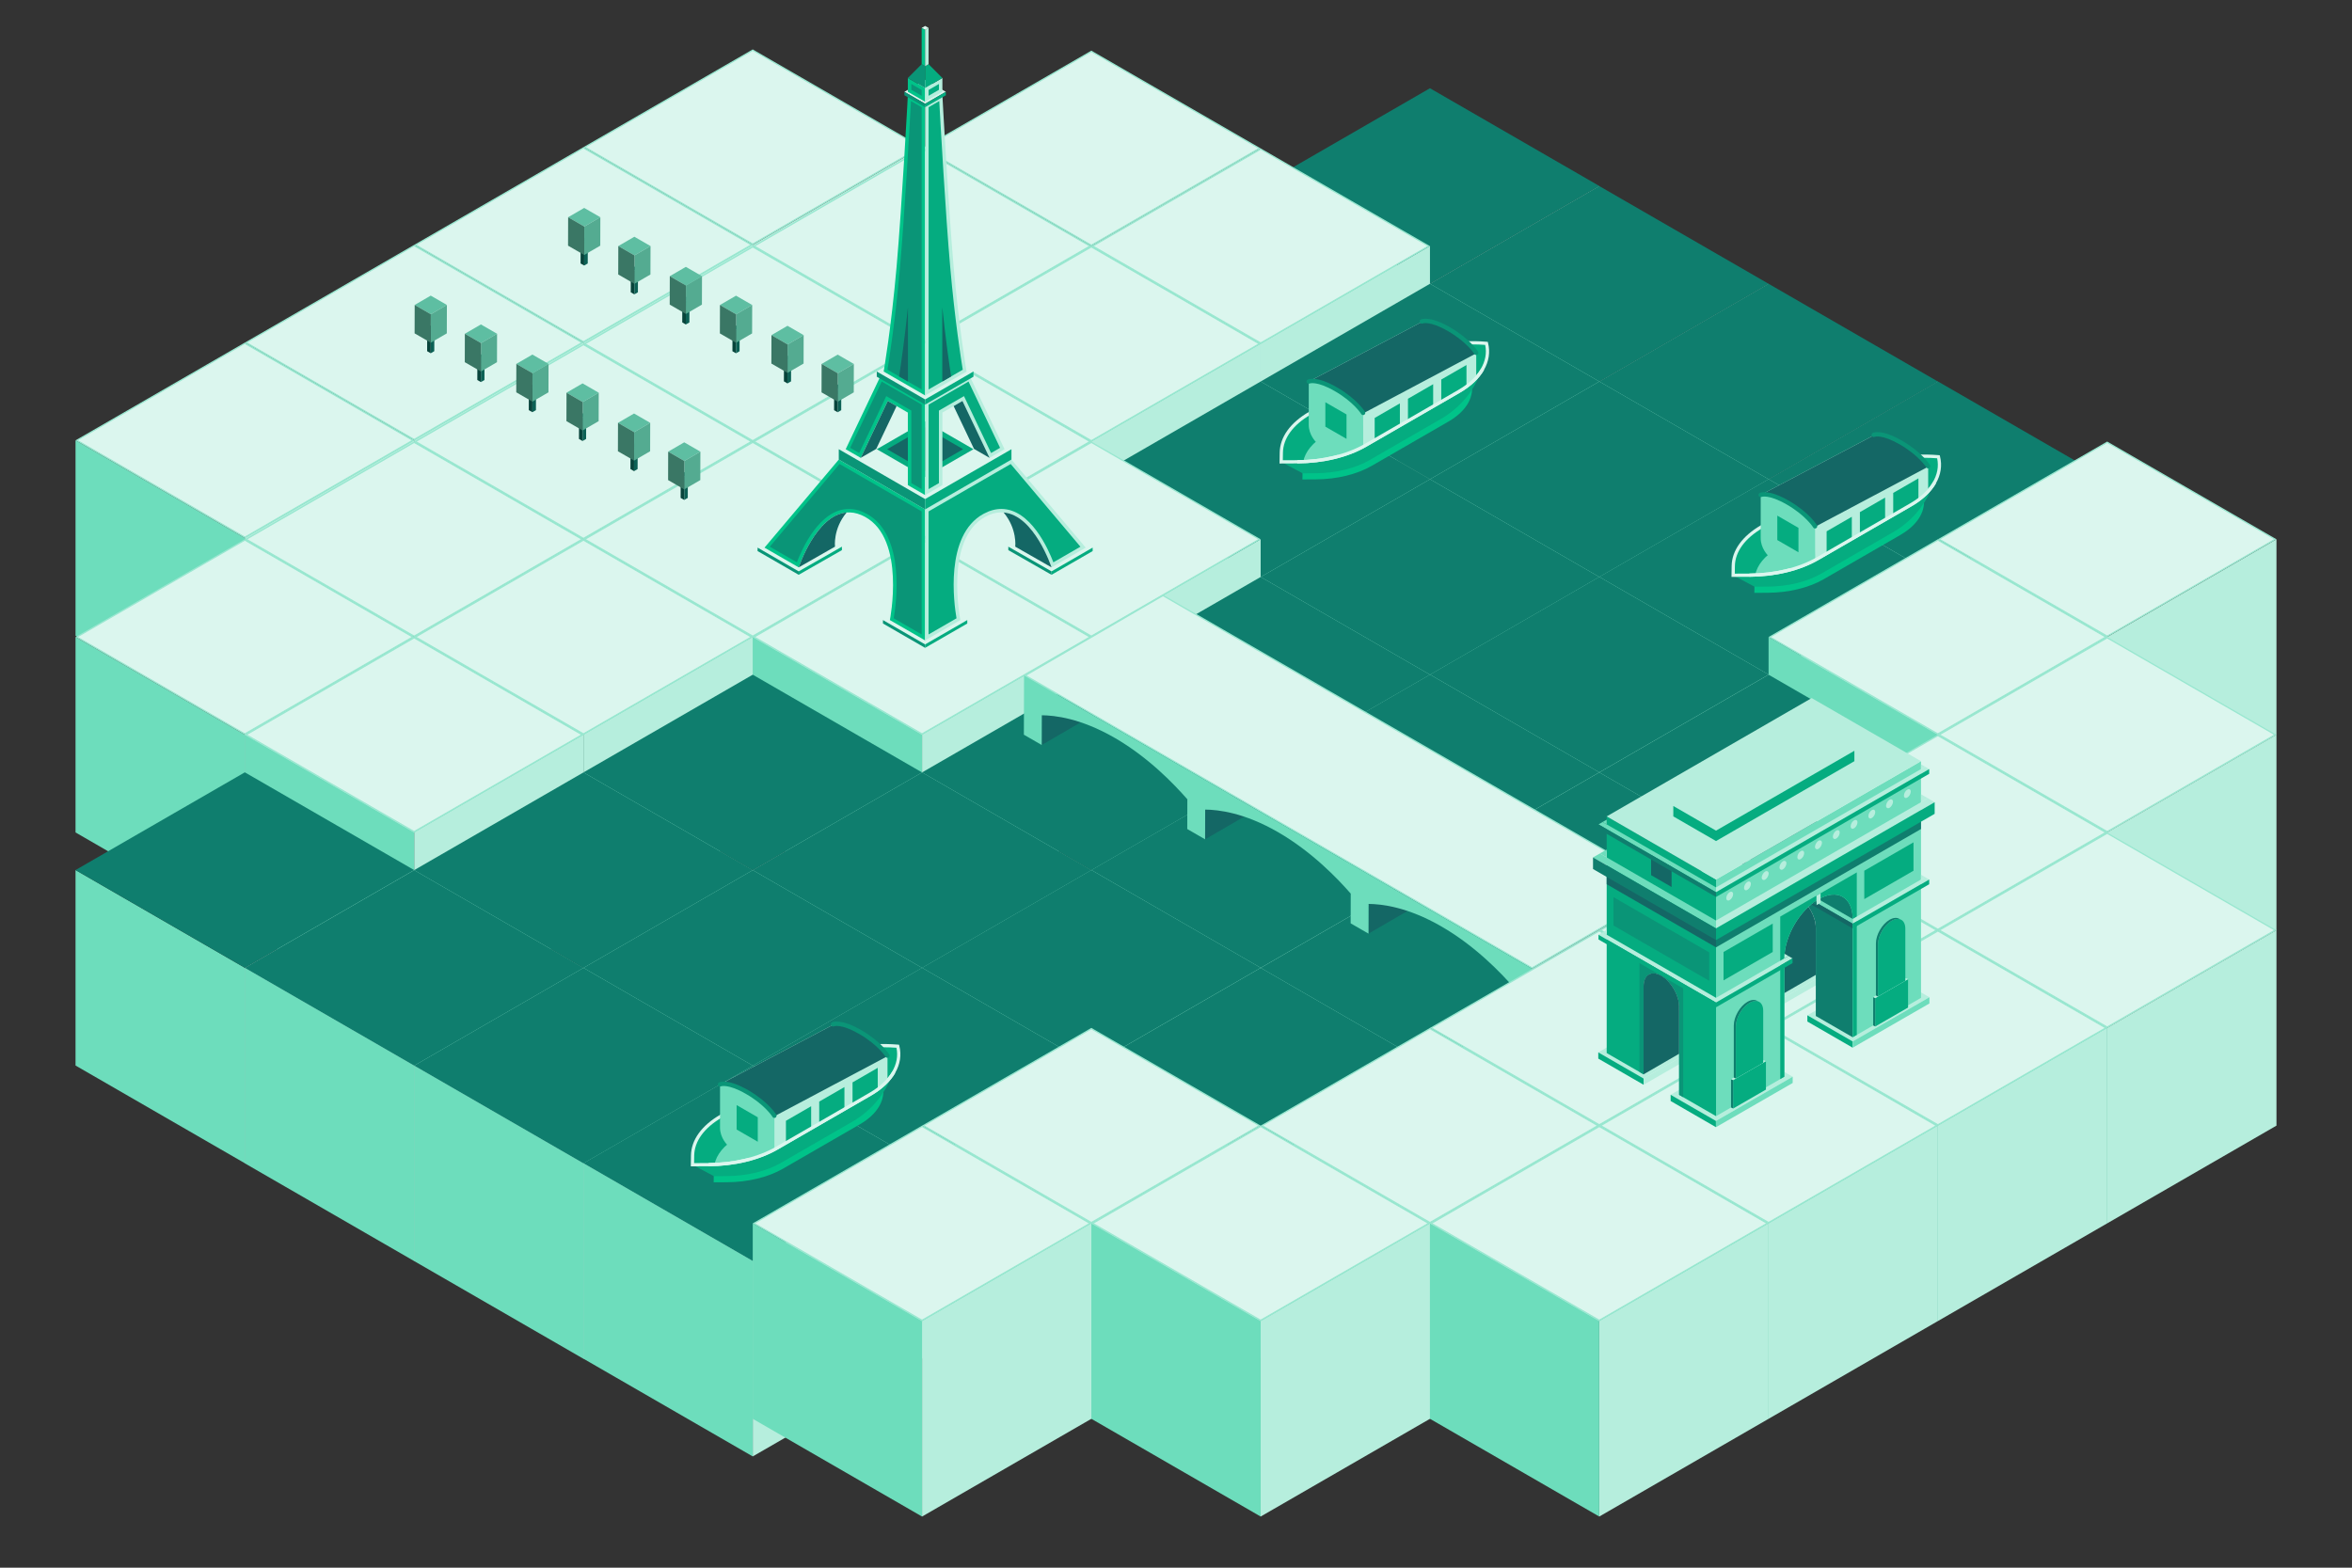 <svg xmlns="http://www.w3.org/2000/svg" id="uuid-9cb10756-d327-4e4f-b370-c5cb3b9cf253" width="1800" height="1200" viewBox="0 0 1800 1200"><rect x="0" y="0" width="1800" height="1200" fill="#333333" stroke="none"/><g id="uuid-1dcb0058-729e-48f1-801f-f9c6fbe904f1"><polygon points="576.08 187.43 576.08 337.05 705.65 262.24 705.65 112.62 576.08 187.43" fill="#b6eedd" stroke-width="0"></polygon><polygon points="446.51 112.62 576.08 187.43 576.08 337.05 446.51 262.24 446.51 112.62" fill="#6dddbc" stroke-width="0"></polygon><polygon points="447.51 112.62 576.08 38.4 704.65 112.62 576.08 186.85 447.51 112.62" fill="#dbf6ee" stroke-width="0"></polygon><path d="m576.08,38.97l127.57,73.65-127.57,73.65-127.57-73.65,127.57-73.65m0-1.15l-129.57,74.81,129.57,74.81,129.57-74.81-129.57-74.81h0Z" fill="#99e7d0" stroke-width="0"></path><polygon points="446.51 262.24 446.51 411.85 576.08 337.05 576.08 187.43 446.51 262.24" fill="#b6eedd" stroke-width="0"></polygon><polygon points="316.94 187.43 446.51 262.24 446.51 411.85 316.94 337.05 316.94 187.43" fill="#6dddbc" stroke-width="0"></polygon><polygon points="317.94 187.43 446.51 113.2 575.08 187.43 446.51 261.66 317.94 187.43" fill="#dbf6ee" stroke-width="0"></polygon><path d="m446.51,113.78l127.57,73.65-127.57,73.65-127.57-73.65,127.57-73.65m0-1.15l-129.57,74.81,129.57,74.81,129.57-74.81-129.57-74.81h0Z" fill="#99e7d0" stroke-width="0"></path><polygon points="316.94 337.05 316.94 486.66 446.51 411.85 446.51 262.24 316.94 337.05" fill="#b6eedd" stroke-width="0"></polygon><polygon points="187.37 262.24 316.94 337.05 316.94 486.66 187.37 411.85 187.37 262.24" fill="#6dddbc" stroke-width="0"></polygon><polygon points="188.37 262.24 316.94 188.01 445.51 262.24 316.94 336.47 188.37 262.24" fill="#dbf6ee" stroke-width="0"></polygon><path d="m316.94,188.59l127.57,73.65-127.57,73.65-127.57-73.65,127.57-73.65m0-1.15l-129.57,74.81,129.57,74.81,129.57-74.81-129.57-74.81h0Z" fill="#99e7d0" stroke-width="0"></path><polygon points="187.37 411.85 187.37 561.47 316.94 486.66 316.94 337.05 187.37 411.85" fill="#b6eedd" stroke-width="0"></polygon><polygon points="57.8 337.05 187.37 411.85 187.37 561.47 57.8 486.66 57.8 337.05" fill="#6dddbc" stroke-width="0"></polygon><polygon points="58.8 337.05 187.37 262.82 315.94 337.05 187.37 411.27 58.8 337.05" fill="#dbf6ee" stroke-width="0"></polygon><path d="m187.37,263.39l127.57,73.65-127.57,73.65-127.57-73.65,127.57-73.65m0-1.15l-129.57,74.81,129.57,74.81,129.57-74.81-129.57-74.81h0Z" fill="#99e7d0" stroke-width="0"></path><polygon points="835.22 188.36 835.22 337.97 964.79 263.16 964.79 113.55 835.22 188.36" fill="#b6eedd" stroke-width="0"></polygon><polygon points="705.65 113.55 835.22 188.36 835.22 337.97 705.65 263.16 705.65 113.55" fill="#6dddbc" stroke-width="0"></polygon><polygon points="706.65 113.55 835.22 39.32 963.79 113.55 835.22 187.78 706.65 113.55" fill="#dbf6ee" stroke-width="0"></polygon><path d="m835.22,39.9l127.57,73.65-127.57,73.65-127.57-73.65,127.57-73.65m0-1.15l-129.57,74.81,129.57,74.81,129.57-74.81-129.57-74.81h0Z" fill="#99e7d0" stroke-width="0"></path><polygon points="705.65 263.16 705.65 412.78 835.22 337.97 835.22 188.36 705.65 263.16" fill="#b6eedd" stroke-width="0"></polygon><polygon points="576.08 188.36 705.65 263.16 705.65 412.78 576.08 337.97 576.08 188.36" fill="#6dddbc" stroke-width="0"></polygon><polygon points="577.08 188.36 705.65 114.13 834.22 188.36 705.65 262.59 577.08 188.36" fill="#dbf6ee" stroke-width="0"></polygon><path d="m705.65,114.71l127.57,73.65-127.57,73.65-127.57-73.65,127.57-73.65m0-1.15l-129.57,74.81,129.57,74.81,129.57-74.81-129.57-74.81h0Z" fill="#99e7d0" stroke-width="0"></path><polygon points="576.08 337.97 576.08 487.58 705.65 412.78 705.65 263.17 576.08 337.97" fill="#b6eedd" stroke-width="0"></polygon><polygon points="446.51 263.16 576.08 337.97 576.08 487.58 446.51 412.78 446.51 263.16" fill="#6dddbc" stroke-width="0"></polygon><polygon points="447.51 263.17 576.08 188.93 704.65 263.17 576.08 337.39 447.51 263.17" fill="#dbf6ee" stroke-width="0"></polygon><path d="m576.08,189.51l127.57,73.65-127.57,73.65-127.57-73.65,127.57-73.65m0-1.15l-129.57,74.81,129.57,74.81,129.57-74.81-129.57-74.81h0Z" fill="#99e7d0" stroke-width="0"></path><polygon points="446.51 412.78 446.51 562.39 576.08 487.59 576.08 337.97 446.51 412.78" fill="#b6eedd" stroke-width="0"></polygon><polygon points="316.94 337.97 446.51 412.78 446.51 562.39 316.94 487.58 316.94 337.97" fill="#6dddbc" stroke-width="0"></polygon><polygon points="317.94 337.97 446.51 263.74 575.08 337.97 446.51 412.2 317.94 337.97" fill="#dbf6ee" stroke-width="0"></polygon><path d="m446.51,264.32l127.57,73.65-127.57,73.65-127.57-73.65,127.57-73.65m0-1.15l-129.57,74.81,129.57,74.81,129.57-74.81-129.57-74.81h0Z" fill="#99e7d0" stroke-width="0"></path><polygon points="316.94 487.59 316.94 637.2 446.51 562.39 446.51 412.78 316.94 487.59" fill="#b6eedd" stroke-width="0"></polygon><polygon points="187.37 412.78 316.94 487.59 316.94 637.2 187.37 562.39 187.37 412.78" fill="#6dddbc" stroke-width="0"></polygon><polygon points="188.37 412.78 316.94 338.55 445.51 412.78 316.94 487.01 188.37 412.78" fill="#dbf6ee" stroke-width="0"></polygon><path d="m316.94,339.13l127.57,73.65-127.57,73.65-127.57-73.65,127.57-73.65m0-1.15l-129.57,74.81,129.57,74.81,129.57-74.81-129.57-74.81h0Z" fill="#99e7d0" stroke-width="0"></path><polygon points="187.37 562.39 187.37 712.01 316.94 637.2 316.94 487.59 187.37 562.39" fill="#b6eedd" stroke-width="0"></polygon><polygon points="57.8 487.59 187.37 562.39 187.37 712.01 57.8 637.2 57.8 487.59" fill="#6dddbc" stroke-width="0"></polygon><polygon points="58.8 487.58 187.37 413.36 315.94 487.59 187.37 561.82 58.8 487.58" fill="#dbf6ee" stroke-width="0"></polygon><path d="m187.37,413.93l127.57,73.65-127.57,73.65-127.57-73.65,127.57-73.65m0-1.15l-129.57,74.81,129.57,74.81,129.57-74.81-129.57-74.81h0Z" fill="#99e7d0" stroke-width="0"></path><polygon points="1094.36 217.15 1094.36 366.77 1223.93 291.96 1223.93 142.35 1094.36 217.15" fill="#b6eedd" stroke-width="0"></polygon><polygon points="964.79 142.35 1094.36 217.15 1094.36 366.77 964.79 291.96 964.79 142.35" fill="#6dddbc" stroke-width="0"></polygon><polygon points="964.79 142.35 1094.36 67.54 1223.93 142.35 1094.36 217.15 964.79 142.35" fill="#0f7e6e" stroke-width="0"></polygon><polygon points="964.79 263.16 964.79 412.78 1094.36 337.97 1094.36 188.36 964.79 263.16" fill="#b6eedd" stroke-width="0"></polygon><polygon points="835.22 188.36 964.79 263.16 964.79 412.78 835.22 337.97 835.22 188.36" fill="#6dddbc" stroke-width="0"></polygon><polygon points="836.22 188.36 964.79 114.13 1093.36 188.36 964.79 262.59 836.22 188.36" fill="#dbf6ee" stroke-width="0"></polygon><path d="m964.79,114.71l127.57,73.65-127.57,73.65-127.57-73.65,127.57-73.65m0-1.15l-129.57,74.81,129.57,74.81,129.57-74.81-129.57-74.81h0Z" fill="#99e7d0" stroke-width="0"></path><polygon points="835.22 337.97 835.22 487.58 964.79 412.78 964.79 263.17 835.22 337.97" fill="#b6eedd" stroke-width="0"></polygon><polygon points="705.65 263.16 835.22 337.97 835.22 487.58 705.65 412.78 705.65 263.16" fill="#6dddbc" stroke-width="0"></polygon><polygon points="706.65 263.17 835.22 188.93 963.79 263.17 835.22 337.39 706.65 263.17" fill="#dbf6ee" stroke-width="0"></polygon><path d="m835.22,189.51l127.57,73.65-127.57,73.65-127.57-73.65,127.57-73.65m0-1.15l-129.57,74.81,129.57,74.81,129.57-74.81-129.57-74.81h0Z" fill="#99e7d0" stroke-width="0"></path><polygon points="705.65 412.78 705.65 562.39 835.22 487.59 835.22 337.97 705.65 412.78" fill="#b6eedd" stroke-width="0"></polygon><polygon points="576.08 337.97 705.65 412.78 705.65 562.39 576.08 487.58 576.08 337.97" fill="#6dddbc" stroke-width="0"></polygon><polygon points="577.08 337.97 705.65 263.74 834.22 337.97 705.65 412.2 577.08 337.97" fill="#dbf6ee" stroke-width="0"></polygon><path d="m705.65,264.32l127.57,73.65-127.57,73.65-127.57-73.65,127.57-73.65m0-1.15l-129.57,74.81,129.57,74.81,129.57-74.81-129.57-74.81h0Z" fill="#99e7d0" stroke-width="0"></path><polygon points="576.08 487.59 576.08 637.2 705.65 562.39 705.65 412.78 576.08 487.59" fill="#b6eedd" stroke-width="0"></polygon><polygon points="446.51 412.78 576.08 487.59 576.08 637.2 446.51 562.39 446.51 412.78" fill="#6dddbc" stroke-width="0"></polygon><polygon points="447.51 412.78 576.08 338.55 704.65 412.78 576.08 487.01 447.51 412.78" fill="#dbf6ee" stroke-width="0"></polygon><path d="m576.08,339.13l127.57,73.65-127.57,73.65-127.57-73.65,127.57-73.65m0-1.15l-129.57,74.81,129.57,74.81,129.57-74.81-129.57-74.81h0Z" fill="#99e7d0" stroke-width="0"></path><polygon points="446.51 562.39 446.51 712.01 576.08 637.2 576.08 487.59 446.51 562.39" fill="#b6eedd" stroke-width="0"></polygon><polygon points="316.94 487.59 446.51 562.39 446.51 712.01 316.94 637.2 316.94 487.59" fill="#6dddbc" stroke-width="0"></polygon><polygon points="317.94 487.58 446.51 413.36 575.08 487.59 446.51 561.82 317.94 487.58" fill="#dbf6ee" stroke-width="0"></polygon><path d="m446.51,413.93l127.57,73.65-127.57,73.65-127.57-73.65,127.57-73.65m0-1.15l-129.57,74.81,129.57,74.81,129.57-74.81-129.57-74.81h0Z" fill="#99e7d0" stroke-width="0"></path><polygon points="316.94 637.2 316.94 786.81 446.51 712.01 446.51 562.39 316.94 637.2" fill="#b6eedd" stroke-width="0"></polygon><polygon points="187.37 562.39 316.94 637.2 316.94 786.81 187.37 712.01 187.37 562.39" fill="#6dddbc" stroke-width="0"></polygon><polygon points="188.37 562.39 316.94 488.16 445.51 562.39 316.94 636.62 188.37 562.39" fill="#dbf6ee" stroke-width="0"></polygon><path d="m316.94,488.74l127.57,73.65-127.57,73.65-127.57-73.65,127.57-73.65m0-1.15l-129.57,74.81,129.57,74.81,129.57-74.81-129.57-74.81h0Z" fill="#99e7d0" stroke-width="0"></path><polygon points="187.37 740.8 187.37 890.41 316.94 815.61 316.94 665.99 187.37 740.8" fill="#b6eedd" stroke-width="0"></polygon><polygon points="57.8 665.99 187.37 740.8 187.37 890.41 57.8 815.61 57.8 665.99" fill="#6dddbc" stroke-width="0"></polygon><polygon points="57.8 665.99 187.37 591.19 316.94 665.99 187.37 740.8 57.8 665.99" fill="#0f7e6e" stroke-width="0"></polygon><polygon points="1223.93 292.03 1223.93 441.64 1353.5 366.84 1353.5 217.22 1223.93 292.03" fill="#b6eedd" stroke-width="0"></polygon><polygon points="1094.36 217.22 1223.93 292.03 1223.93 441.64 1094.36 366.84 1094.36 217.22" fill="#6dddbc" stroke-width="0"></polygon><polygon points="1094.36 217.22 1223.93 142.42 1353.5 217.22 1223.93 292.03 1094.36 217.22" fill="#0f7e6e" stroke-width="0"></polygon><polygon points="1094.36 366.84 1094.36 516.45 1223.93 441.64 1223.93 292.03 1094.36 366.84" fill="#b6eedd" stroke-width="0"></polygon><polygon points="964.79 292.03 1094.36 366.84 1094.36 516.45 964.79 441.64 964.79 292.03" fill="#6dddbc" stroke-width="0"></polygon><polygon points="964.79 292.03 1094.36 217.22 1223.93 292.03 1094.36 366.84 964.79 292.03" fill="#0f7e6e" stroke-width="0"></polygon><polygon points="964.79 441.64 964.79 591.26 1094.36 516.45 1094.36 366.84 964.79 441.64" fill="#b6eedd" stroke-width="0"></polygon><polygon points="835.22 366.84 964.79 441.64 964.79 591.26 835.22 516.45 835.22 366.84" fill="#6dddbc" stroke-width="0"></polygon><polygon points="835.22 366.84 964.79 292.03 1094.36 366.84 964.79 441.64 835.22 366.84" fill="#0f7e6e" stroke-width="0"></polygon><polygon points="835.22 487.59 835.22 637.2 964.79 562.39 964.79 412.78 835.22 487.59" fill="#b6eedd" stroke-width="0"></polygon><polygon points="705.65 412.78 835.22 487.59 835.22 637.2 705.65 562.39 705.65 412.78" fill="#6dddbc" stroke-width="0"></polygon><polygon points="706.65 412.78 835.22 338.55 963.79 412.78 835.22 487.01 706.65 412.78" fill="#dbf6ee" stroke-width="0"></polygon><path d="m835.22,339.13l127.57,73.65-127.57,73.65-127.57-73.65,127.57-73.65m0-1.15l-129.57,74.81,129.57,74.81,129.57-74.81-129.57-74.81h0Z" fill="#99e7d0" stroke-width="0"></path><polygon points="705.65 562.39 705.65 712.01 835.22 637.2 835.22 487.59 705.65 562.39" fill="#b6eedd" stroke-width="0"></polygon><polygon points="576.08 487.59 705.65 562.39 705.65 712.01 576.08 637.2 576.08 487.59" fill="#6dddbc" stroke-width="0"></polygon><polygon points="577.08 487.58 705.65 413.36 834.22 487.59 705.65 561.82 577.08 487.58" fill="#dbf6ee" stroke-width="0"></polygon><path d="m705.65,413.93l127.57,73.65-127.57,73.65-127.57-73.65,127.57-73.65m0-1.15l-129.57,74.81,129.57,74.81,129.57-74.81-129.57-74.81h0Z" fill="#99e7d0" stroke-width="0"></path><polygon points="576.08 666.06 576.08 815.68 705.65 740.87 705.65 591.26 576.08 666.06" fill="#b6eedd" stroke-width="0"></polygon><polygon points="446.51 591.26 576.08 666.06 576.08 815.68 446.51 740.87 446.51 591.26" fill="#6dddbc" stroke-width="0"></polygon><polygon points="446.51 591.26 576.08 516.45 705.65 591.26 576.08 666.06 446.51 591.26" fill="#0f7e6e" stroke-width="0"></polygon><polygon points="446.51 740.87 446.51 890.48 576.08 815.68 576.08 666.07 446.51 740.87" fill="#b6eedd" stroke-width="0"></polygon><polygon points="316.94 666.07 446.51 740.87 446.51 890.48 316.94 815.68 316.94 666.07" fill="#6dddbc" stroke-width="0"></polygon><polygon points="316.94 666.07 446.51 591.26 576.08 666.07 446.51 740.87 316.94 666.07" fill="#0f7e6e" stroke-width="0"></polygon><polygon points="316.94 815.68 316.94 965.29 446.51 890.49 446.51 740.87 316.94 815.68" fill="#b6eedd" stroke-width="0"></polygon><polygon points="187.37 740.87 316.94 815.68 316.94 965.29 187.37 890.48 187.37 740.87" fill="#6dddbc" stroke-width="0"></polygon><polygon points="187.37 740.87 316.94 666.07 446.51 740.87 316.94 815.68 187.37 740.87" fill="#0f7e6e" stroke-width="0"></polygon><polygon points="1353.5 366.84 1353.5 516.45 1483.07 441.64 1483.06 292.03 1353.5 366.84" fill="#b6eedd" stroke-width="0"></polygon><polygon points="1223.93 292.03 1353.5 366.84 1353.5 516.45 1223.93 441.64 1223.93 292.03" fill="#6dddbc" stroke-width="0"></polygon><polygon points="1223.93 292.03 1353.5 217.22 1483.06 292.03 1353.5 366.84 1223.93 292.03" fill="#0f7e6e" stroke-width="0"></polygon><polygon points="1223.93 441.64 1223.93 591.26 1353.5 516.45 1353.5 366.84 1223.93 441.64" fill="#b6eedd" stroke-width="0"></polygon><polygon points="1094.36 366.84 1223.93 441.64 1223.93 591.26 1094.36 516.45 1094.36 366.84" fill="#6dddbc" stroke-width="0"></polygon><polygon points="1094.36 366.84 1223.93 292.03 1353.5 366.84 1223.93 441.64 1094.36 366.84" fill="#0f7e6e" stroke-width="0"></polygon><polygon points="1094.36 516.45 1094.36 666.06 1223.93 591.26 1223.93 441.64 1094.36 516.45" fill="#b6eedd" stroke-width="0"></polygon><polygon points="964.79 441.64 1094.36 516.45 1094.36 666.06 964.79 591.26 964.79 441.64" fill="#6dddbc" stroke-width="0"></polygon><polygon points="964.79 441.64 1094.36 366.84 1223.93 441.64 1094.36 516.45 964.79 441.64" fill="#0f7e6e" stroke-width="0"></polygon><polygon points="964.79 591.26 964.79 740.87 1094.36 666.07 1094.36 516.45 964.79 591.26" fill="#b6eedd" stroke-width="0"></polygon><polygon points="835.22 516.45 964.79 591.26 964.79 740.87 835.22 666.06 835.22 516.45" fill="#6dddbc" stroke-width="0"></polygon><polygon points="835.22 516.45 964.79 441.64 1094.36 516.45 964.79 591.26 835.22 516.45" fill="#0f7e6e" stroke-width="0"></polygon><polygon points="835.22 666.07 835.22 815.68 964.79 740.87 964.79 591.26 835.22 666.07" fill="#b6eedd" stroke-width="0"></polygon><polygon points="705.65 591.26 835.22 666.07 835.22 815.68 705.65 740.87 705.65 591.26" fill="#6dddbc" stroke-width="0"></polygon><polygon points="705.65 591.26 835.22 516.45 964.79 591.26 835.22 666.07 705.65 591.26" fill="#0f7e6e" stroke-width="0"></polygon><polygon points="705.65 740.87 705.65 890.48 835.22 815.68 835.22 666.07 705.65 740.87" fill="#b6eedd" stroke-width="0"></polygon><polygon points="576.08 666.07 705.65 740.87 705.65 890.48 576.08 815.68 576.08 666.07" fill="#6dddbc" stroke-width="0"></polygon><polygon points="576.08 666.07 705.65 591.26 835.22 666.07 705.65 740.87 576.08 666.07" fill="#0f7e6e" stroke-width="0"></polygon><polygon points="576.08 815.68 576.08 965.29 705.65 890.49 705.65 740.87 576.08 815.68" fill="#b6eedd" stroke-width="0"></polygon><polygon points="446.51 740.87 576.08 815.68 576.08 965.29 446.51 890.48 446.51 740.87" fill="#6dddbc" stroke-width="0"></polygon><polygon points="446.51 740.87 576.08 666.07 705.65 740.87 576.08 815.68 446.51 740.87" fill="#0f7e6e" stroke-width="0"></polygon><polygon points="446.51 890.49 446.51 1040.1 576.08 965.29 576.08 815.68 446.51 890.49" fill="#b6eedd" stroke-width="0"></polygon><polygon points="316.94 815.68 446.51 890.49 446.51 1040.1 316.94 965.29 316.94 815.68" fill="#6dddbc" stroke-width="0"></polygon><polygon points="316.94 815.68 446.51 740.87 576.08 815.68 446.51 890.49 316.94 815.68" fill="#0f7e6e" stroke-width="0"></polygon><polygon points="1483.07 441.57 1483.07 591.19 1612.64 516.38 1612.64 366.77 1483.07 441.57" fill="#b6eedd" stroke-width="0"></polygon><polygon points="1353.5 366.77 1483.07 441.57 1483.07 591.19 1353.5 516.38 1353.5 366.77" fill="#6dddbc" stroke-width="0"></polygon><polygon points="1353.5 366.77 1483.06 291.96 1612.64 366.77 1483.07 441.57 1353.5 366.77" fill="#0f7e6e" stroke-width="0"></polygon><polygon points="1353.5 516.38 1353.5 665.99 1483.07 591.19 1483.06 441.57 1353.5 516.38" fill="#b6eedd" stroke-width="0"></polygon><polygon points="1223.93 441.57 1353.5 516.38 1353.5 665.99 1223.93 591.19 1223.93 441.57" fill="#6dddbc" stroke-width="0"></polygon><polygon points="1223.93 441.57 1353.5 366.77 1483.06 441.57 1353.5 516.38 1223.93 441.57" fill="#0f7e6e" stroke-width="0"></polygon><polygon points="1223.93 591.19 1223.93 740.8 1353.5 665.99 1353.5 516.38 1223.93 591.19" fill="#b6eedd" stroke-width="0"></polygon><polygon points="1094.36 516.38 1223.93 591.19 1223.93 740.8 1094.36 665.99 1094.36 516.38" fill="#6dddbc" stroke-width="0"></polygon><polygon points="1094.36 516.38 1223.93 441.57 1353.5 516.38 1223.93 591.19 1094.36 516.38" fill="#0f7e6e" stroke-width="0"></polygon><polygon points="1094.36 665.99 1094.36 815.61 1223.93 740.8 1223.93 591.19 1094.36 665.99" fill="#b6eedd" stroke-width="0"></polygon><polygon points="964.79 591.19 1094.36 665.99 1094.36 815.61 964.79 740.8 964.79 591.19" fill="#6dddbc" stroke-width="0"></polygon><polygon points="964.79 591.19 1094.36 516.38 1223.93 591.19 1094.36 665.99 964.79 591.19" fill="#0f7e6e" stroke-width="0"></polygon><polygon points="964.79 740.8 964.79 890.41 1094.36 815.61 1094.36 665.99 964.79 740.8" fill="#b6eedd" stroke-width="0"></polygon><polygon points="835.22 665.99 964.79 740.8 964.79 890.41 835.22 815.61 835.22 665.99" fill="#6dddbc" stroke-width="0"></polygon><polygon points="835.22 665.99 964.79 591.19 1094.36 665.99 964.79 740.8 835.22 665.99" fill="#0f7e6e" stroke-width="0"></polygon><polygon points="835.22 815.61 835.22 965.22 964.79 890.41 964.79 740.8 835.22 815.61" fill="#b6eedd" stroke-width="0"></polygon><polygon points="705.65 740.8 835.22 815.61 835.22 965.22 705.65 890.41 705.65 740.8" fill="#6dddbc" stroke-width="0"></polygon><polygon points="705.65 740.8 835.22 665.99 964.79 740.8 835.22 815.61 705.65 740.8" fill="#0f7e6e" stroke-width="0"></polygon><polygon points="705.65 890.41 705.65 1040.03 835.22 965.22 835.22 815.61 705.65 890.41" fill="#b6eedd" stroke-width="0"></polygon><polygon points="576.08 815.61 705.65 890.41 705.65 1040.03 576.08 965.22 576.08 815.61" fill="#6dddbc" stroke-width="0"></polygon><polygon points="576.08 815.61 705.65 740.8 835.22 815.61 705.65 890.41 576.08 815.61" fill="#0f7e6e" stroke-width="0"></polygon><polygon points="576.08 965.22 576.08 1114.83 705.65 1040.03 705.65 890.41 576.08 965.22" fill="#b6eedd" stroke-width="0"></polygon><polygon points="446.51 890.41 576.08 965.22 576.08 1114.83 446.51 1040.03 446.51 890.41" fill="#6dddbc" stroke-width="0"></polygon><polygon points="446.51 890.41 576.08 815.61 705.65 890.41 576.08 965.22 446.51 890.41" fill="#0f7e6e" stroke-width="0"></polygon><polygon points="1612.64 487.59 1612.64 637.2 1742.2 562.39 1742.2 412.78 1612.64 487.59" fill="#b6eedd" stroke-width="0"></polygon><polygon points="1483.07 412.78 1612.64 487.59 1612.64 637.2 1483.07 562.39 1483.07 412.78" fill="#6dddbc" stroke-width="0"></polygon><polygon points="1484.07 412.78 1612.64 338.55 1741.2 412.78 1612.64 487.01 1484.07 412.78" fill="#dbf6ee" stroke-width="0"></polygon><path d="m1612.64,339.13l127.57,73.65-127.57,73.65-127.57-73.65,127.57-73.65m0-1.15l-129.57,74.81,129.57,74.81,129.57-74.81-129.57-74.81h0Z" fill="#99e7d0" stroke-width="0"></path><polygon points="1483.07 562.39 1483.07 712.01 1612.64 637.2 1612.64 487.59 1483.07 562.39" fill="#b6eedd" stroke-width="0"></polygon><polygon points="1353.5 487.58 1483.07 562.39 1483.07 712.01 1353.5 637.2 1353.5 487.58" fill="#6dddbc" stroke-width="0"></polygon><polygon points="1354.5 487.58 1483.06 413.36 1611.64 487.58 1483.07 561.82 1354.5 487.58" fill="#dbf6ee" stroke-width="0"></polygon><path d="m1483.06,413.93l127.57,73.65-127.57,73.65-127.57-73.65,127.57-73.65m0-1.15l-129.57,74.81,129.57,74.81,129.57-74.81-129.57-74.81h0Z" fill="#99e7d0" stroke-width="0"></path><polygon points="1353.5 666.06 1353.5 815.68 1483.07 740.87 1483.06 591.26 1353.5 666.06" fill="#b6eedd" stroke-width="0"></polygon><polygon points="1223.93 591.26 1353.5 666.06 1353.5 815.68 1223.93 740.87 1223.93 591.26" fill="#6dddbc" stroke-width="0"></polygon><polygon points="1223.93 591.26 1353.5 516.45 1483.06 591.26 1353.5 666.06 1223.93 591.26" fill="#0f7e6e" stroke-width="0"></polygon><polygon points="1223.93 740.87 1223.93 890.48 1353.5 815.68 1353.5 666.07 1223.93 740.87" fill="#b6eedd" stroke-width="0"></polygon><polygon points="1094.36 666.06 1223.93 740.87 1223.93 890.48 1094.36 815.68 1094.36 666.06" fill="#6dddbc" stroke-width="0"></polygon><polygon points="1094.36 666.06 1223.93 591.26 1353.5 666.07 1223.93 740.87 1094.36 666.06" fill="#0f7e6e" stroke-width="0"></polygon><polygon points="1094.36 815.68 1094.36 965.29 1223.93 890.48 1223.93 740.87 1094.36 815.68" fill="#b6eedd" stroke-width="0"></polygon><polygon points="964.79 740.87 1094.36 815.68 1094.36 965.29 964.79 890.48 964.79 740.87" fill="#6dddbc" stroke-width="0"></polygon><polygon points="964.79 740.87 1094.36 666.07 1223.93 740.87 1094.36 815.68 964.79 740.87" fill="#0f7e6e" stroke-width="0"></polygon><polygon points="964.79 890.49 964.79 1040.1 1094.36 965.29 1094.36 815.68 964.79 890.49" fill="#b6eedd" stroke-width="0"></polygon><polygon points="835.22 815.68 964.79 890.49 964.79 1040.1 835.22 965.29 835.22 815.68" fill="#6dddbc" stroke-width="0"></polygon><polygon points="835.22 815.68 964.79 740.87 1094.36 815.68 964.79 890.49 835.22 815.68" fill="#0f7e6e" stroke-width="0"></polygon><polygon points="835.22 936.43 835.22 1086.04 964.79 1011.23 964.79 861.62 835.22 936.43" fill="#b6eedd" stroke-width="0"></polygon><polygon points="705.65 861.62 835.22 936.43 835.22 1086.04 705.65 1011.23 705.65 861.62" fill="#6dddbc" stroke-width="0"></polygon><polygon points="706.65 861.62 835.22 787.39 963.79 861.62 835.22 935.85 706.65 861.62" fill="#dbf6ee" stroke-width="0"></polygon><path d="m835.22,787.97l127.57,73.65-127.57,73.65-127.57-73.65,127.57-73.65m0-1.16l-129.57,74.81,129.57,74.81,129.57-74.81-129.57-74.81h0Z" fill="#99e7d0" stroke-width="0"></path><polygon points="705.65 1011.23 705.65 1160.85 835.22 1086.04 835.22 936.43 705.65 1011.23" fill="#b6eedd" stroke-width="0"></polygon><polygon points="576.08 936.43 705.65 1011.23 705.65 1160.85 576.08 1086.04 576.08 936.43" fill="#6dddbc" stroke-width="0"></polygon><polygon points="577.08 936.43 705.65 862.2 834.22 936.43 705.65 1010.66 577.08 936.43" fill="#dbf6ee" stroke-width="0"></polygon><path d="m705.65,862.78l127.57,73.65-127.57,73.65-127.57-73.65,127.57-73.65m0-1.16l-129.57,74.81,129.57,74.81,129.57-74.81-129.57-74.81h0Z" fill="#99e7d0" stroke-width="0"></path><polygon points="675.73 474.63 708 456.14 740.27 474.63 708 493.26 675.73 474.63" fill="#dbf6ee" stroke-width="0"></polygon><polygon points="740.27 474.63 740.27 477.27 708 495.9 708 493.26 740.27 474.63" fill="#05ac80" stroke-width="0"></polygon><polygon points="675.73 474.63 675.73 477.27 708 495.9 708 493.26 675.73 474.63" fill="#0a9577" stroke-width="0"></polygon><polygon points="579.78 419.17 612.85 400.28 644.33 418.45 611.26 437.35 579.78 419.17" fill="#dbf6ee" stroke-width="0"></polygon><polygon points="644.33 418.45 644.33 421.1 611.26 439.99 611.26 437.35 644.33 418.45" fill="#05ac80" stroke-width="0"></polygon><polygon points="579.78 419.17 579.78 421.82 611.26 439.99 611.26 437.35 579.78 419.17" fill="#0a9577" stroke-width="0"></polygon><polygon points="708 382.01 641.92 343.85 708 305.7 774.08 343.85 708 382.01" fill="#dbf6ee" stroke-width="0"></polygon><polygon points="671 343.85 708 322.49 745.01 343.85 708 365.22 671 343.85" fill="#05ac80" stroke-width="0"></polygon><polygon points="678.93 343.85 708 327.07 737.08 343.85 708 360.64 678.93 343.85" fill="#146765" stroke-width="0"></polygon><path d="m585.09,419.19l56.83-67.4,66.08,38.15v100.27l-26.97-15.57s12.43-61.81-18.96-78.99c-32.29-17.67-50.8,38.66-50.8,38.66l-26.18-15.11h0Z" fill="#00c389" stroke-width="0"></path><path d="m683.97,473.28c1.88-10.85,9.31-63.57-20.63-79.95-4.55-2.49-9.14-3.76-13.64-3.76-22.44,0-36.03,30.84-39.85,40.86l-20.71-11.96,53.37-63.3,62.84,36.28v94.17l-21.39-12.35h0Z" fill="#0a9577" stroke-width="0"></path><polygon points="836.22 419.17 803.15 400.28 771.67 418.45 804.74 437.35 836.22 419.17" fill="#dbf6ee" stroke-width="0"></polygon><polygon points="771.67 418.45 771.67 421.1 804.74 439.99 804.74 437.35 771.67 418.45" fill="#0a9577" stroke-width="0"></polygon><polygon points="836.22 419.17 836.22 421.82 804.74 439.99 804.74 437.35 836.22 419.17" fill="#05ac80" stroke-width="0"></polygon><path d="m830.91,419.19l-56.83-67.4-66.08,38.15v100.27l26.97-15.57s-12.43-61.81,18.96-78.99c32.29-17.67,50.8,38.66,50.8,38.66l26.18-15.11h0Z" fill="#b6eedd" stroke-width="0"></path><path d="m710.65,391.46l62.84-36.28,53.37,63.3-20.71,11.96c-3.82-10.02-17.41-40.86-39.85-40.86-4.49,0-9.08,1.27-13.64,3.76-29.93,16.39-22.51,69.11-20.63,79.95l-21.39,12.35v-94.17h0Z" fill="#05ac80" stroke-width="0"></path><polygon points="641.92 351.78 641.92 343.85 708 382.01 708 389.94 641.92 351.78" fill="#0a9577" stroke-width="0"></polygon><polygon points="774.08 343.85 774.08 351.78 708 389.94 708 382.01 774.08 343.85" fill="#05ac80" stroke-width="0"></polygon><polygon points="673.64 288.35 647.21 343.85 658.69 350.48 679.42 306.94 694.78 315.81 694.78 371.32 708 378.95 708 308.18 673.64 288.35" fill="#00c389" stroke-width="0"></polygon><polygon points="697.43 369.8 697.43 314.29 678.27 303.22 657.54 346.77 650.64 342.79 674.8 292.07 705.36 309.71 705.36 374.38 697.43 369.8" fill="#0a9577" stroke-width="0"></polygon><polygon points="679.42 306.94 658.69 350.48 670.59 343.61 686.18 310.85 679.42 306.94" fill="#146765" stroke-width="0"></polygon><polygon points="742.36 288.35 768.8 343.85 757.31 350.48 736.58 306.94 721.22 315.81 721.22 371.32 708 378.95 708 308.18 742.36 288.35" fill="#b6eedd" stroke-width="0"></polygon><polygon points="710.65 309.71 741.21 292.07 765.36 342.79 758.47 346.77 737.74 303.22 718.58 314.29 718.58 369.8 710.65 374.38 710.65 309.71" fill="#05ac80" stroke-width="0"></polygon><polygon points="736.58 306.94 757.31 350.48 745.42 343.61 729.82 310.85 736.58 306.94" fill="#146765" stroke-width="0"></polygon><polygon points="671 284.38 708 263.01 745.01 284.38 708 305.75 671 284.38" fill="#dbf6ee" stroke-width="0"></polygon><polygon points="676.28 284.38 708 266.07 739.72 284.38 708 302.69 676.28 284.38" fill="#e6e6e6" stroke-width="0"></polygon><polygon points="708 309.71 708 305.75 671 284.38 671 288.35 708 309.71" fill="#0a9577" stroke-width="0"></polygon><polygon points="708 309.71 708 305.75 745.01 284.38 745.01 288.35 708 309.71" fill="#05ac80" stroke-width="0"></polygon><path d="m694.78,72.92s-4.44,83.62-8.6,131.15c-4.16,47.53-9.9,80.31-9.9,80.31l31.72,18.31V80.55l-13.22-7.63h0Z" fill="#00c389" stroke-width="0"></path><path d="m679.19,283.01c1.25-7.56,6.05-37.88,9.62-78.71,3.58-40.88,7.4-109.21,8.37-126.94l8.17,4.72v216.04l-26.16-15.11h0Z" fill="#0a9577" stroke-width="0"></path><path d="m688.09,288.15c1.58-10.23,4.26-28.95,6.77-53v56.91l-6.77-3.91Z" fill="#146765" stroke-width="0"></path><path d="m729.82,204.07c-4.16-47.53-8.6-131.15-8.6-131.15l-13.22,7.63v222.14l31.72-18.31s-5.74-32.78-9.9-80.31h0Z" fill="#b6eedd" stroke-width="0"></path><path d="m710.65,82.07l8.17-4.71c.97,17.73,4.8,86.06,8.37,126.94,3.57,40.83,8.37,71.15,9.62,78.71l-26.16,15.11V82.07Z" fill="#05ac80" stroke-width="0"></path><polygon points="692.14 70.28 708 61.12 723.86 70.28 708 79.43 692.14 70.28" fill="#dbf6ee" stroke-width="0"></polygon><polygon points="692.14 72.92 692.14 70.28 708 79.43 708 82.07 692.14 72.92" fill="#0a9577" stroke-width="0"></polygon><polygon points="723.86 70.28 723.86 72.92 708 82.07 708 79.43 723.86 70.28" fill="#05ac80" stroke-width="0"></polygon><polygon points="705.36 21.37 708 19.85 710.65 21.37 708 22.9 705.36 21.37" fill="#dbf6ee" stroke-width="0"></polygon><polygon points="694.78 59.7 694.78 70.28 708 77.9 708 67.33 694.78 59.7" fill="#00c389" stroke-width="0"></polygon><polygon points="697.43 68.75 697.43 64.28 705.36 68.86 705.36 73.33 697.43 68.75" fill="#0a9577" stroke-width="0"></polygon><polygon points="721.22 59.7 721.22 70.28 708 77.9 708 67.33 721.22 59.7" fill="#b6eedd" stroke-width="0"></polygon><polygon points="710.65 68.86 718.58 64.28 718.58 68.75 710.65 73.33 710.65 68.86" fill="#05ac80" stroke-width="0"></polygon><polygon points="708 67.33 708 50.65 705.36 49.13 694.78 59.7 708 67.33" fill="#0a9577" stroke-width="0"></polygon><polygon points="708 67.33 708 50.65 710.65 49.13 721.22 59.7 708 67.33" fill="#05ac80" stroke-width="0"></polygon><polygon points="708 50.65 708 22.9 705.36 21.37 705.36 49.13 708 50.65" fill="#00c389" stroke-width="0"></polygon><polygon points="708 50.65 708 22.9 710.65 21.37 710.65 49.13 708 50.65" fill="#b6eedd" stroke-width="0"></polygon><path d="m768.08,392.29c10.53,12.61,8.9,26.15,8.9,26.15l27.75,15.86s-13.16-40.05-36.65-42.01h0Z" fill="#146765" stroke-width="0"></path><path d="m647.92,392.29c-23.49,1.96-36.65,42.01-36.65,42.01l27.75-15.86s-1.63-13.55,8.9-26.15h0Z" fill="#146765" stroke-width="0"></path><path d="m727.91,288.15c-1.58-10.23-4.26-28.95-6.77-53v56.91l6.77-3.91Z" fill="#146765" stroke-width="0"></path><polygon points="797.22 570.28 903.54 508.48 903.61 485.72 797.28 547.51 797.22 570.28" fill="#146765" stroke-width="0"></polygon><polygon points="922.27 642.47 1028.59 580.68 1028.66 557.92 922.33 619.71 922.27 642.47" fill="#146765" stroke-width="0"></polygon><polygon points="1047.38 691.91 1047.32 714.67 1153.65 652.88 1153.71 630.12 1047.38 691.91" fill="#146765" stroke-width="0"></polygon><polygon points="784.69 517.06 890.02 455.85 1277.82 679.74 1172.49 740.95 784.69 517.06" fill="#dbf6ee" stroke-width="0"></polygon><path d="m890.02,456.42l124.55,71.91,13.65,7.88,111.39,64.31,13.66,7.89,111.39,64.31,12.16,7.02-104.33,60.63-13.15-7.59-111.39-64.31-13.66-7.89-111.39-64.31-13.65-7.88-123.55-71.34,104.34-60.63m0-1.16l-106.33,61.79,125.05,72.2,13.65,7.88,111.39,64.31,13.66,7.89,111.39,64.31,13.65,7.88,106.33-61.79-13.65-7.88-111.39-64.31-13.66-7.89-111.39-64.31-13.65-7.88-125.05-72.2h0Z" fill="#99e7d0" stroke-width="0"></path><polygon points="1172.49 741.53 1172.46 752.82 1172.43 764.1 1172.36 786.86 1278.69 725.07 1278.76 702.31 1278.79 691.03 1278.82 679.74 1172.49 741.53" fill="#a9beb8" stroke-width="0"></polygon><path d="m1172.49,741.53l-.03,11.29-.03,11.28-.06,22.76-13.65-7.88.06-22.76c-9.92-11.36-29.6-32.02-55.65-47.06-26.09-15.04-45.78-17.14-55.74-17.25l-.06,22.76-13.66-7.89.06-22.76c-9.92-11.36-29.6-32.02-55.65-47.06-26.09-15.04-45.79-17.14-55.74-17.26l-.07,22.76-13.65-7.88.07-22.76c-9.93-11.36-29.6-32.02-55.65-47.06-26.09-15.04-45.79-17.14-55.74-17.26l-.07,22.76-13.65-7.88.07-22.76.03-11.28.03-11.29,125.05,72.2,13.65,7.88,111.39,64.31,13.66,7.89,111.39,64.31,13.65,7.88h0Z" fill="#6dddbc" stroke-width="0"></path><polygon points="1612.64 637.2 1612.64 786.81 1742.2 712.01 1742.2 562.39 1612.64 637.2" fill="#b6eedd" stroke-width="0"></polygon><polygon points="1483.07 562.39 1612.64 637.2 1612.64 786.81 1483.07 712.01 1483.07 562.39" fill="#6dddbc" stroke-width="0"></polygon><polygon points="1484.07 562.39 1612.64 488.16 1741.2 562.39 1612.64 636.62 1484.07 562.39" fill="#dbf6ee" stroke-width="0"></polygon><path d="m1612.64,488.74l127.57,73.65-127.57,73.65-127.57-73.65,127.57-73.65m0-1.15l-129.57,74.81,129.57,74.81,129.57-74.81-129.57-74.81h0Z" fill="#99e7d0" stroke-width="0"></path><polygon points="1483.07 712.01 1483.07 861.62 1612.64 786.81 1612.64 637.2 1483.07 712.01" fill="#b6eedd" stroke-width="0"></polygon><polygon points="1353.5 637.2 1483.07 712.01 1483.07 861.62 1353.5 786.81 1353.5 637.2" fill="#6dddbc" stroke-width="0"></polygon><polygon points="1354.5 637.2 1483.06 562.97 1611.64 637.2 1483.07 711.43 1354.5 637.2" fill="#dbf6ee" stroke-width="0"></polygon><path d="m1483.06,563.55l127.57,73.65-127.57,73.65-127.57-73.65,127.57-73.65m0-1.16l-129.57,74.81,129.57,74.81,129.57-74.81-129.57-74.81h0Z" fill="#99e7d0" stroke-width="0"></path><polygon points="1353.5 786.81 1353.5 936.43 1483.07 861.62 1483.06 712.01 1353.5 786.81" fill="#b6eedd" stroke-width="0"></polygon><polygon points="1223.93 712.01 1353.5 786.81 1353.5 936.43 1223.93 861.62 1223.93 712.01" fill="#6dddbc" stroke-width="0"></polygon><polygon points="1224.93 712.01 1353.5 637.78 1482.06 712.01 1353.5 786.24 1224.93 712.01" fill="#dbf6ee" stroke-width="0"></polygon><path d="m1353.5,638.35l127.57,73.65-127.57,73.65-127.57-73.65,127.57-73.65m0-1.16l-129.57,74.81,129.57,74.81,129.57-74.81-129.57-74.81h0Z" fill="#99e7d0" stroke-width="0"></path><polygon points="1223.93 861.62 1223.93 1011.23 1353.5 936.43 1353.5 786.82 1223.93 861.62" fill="#b6eedd" stroke-width="0"></polygon><polygon points="1094.36 786.81 1223.93 861.62 1223.93 1011.23 1094.36 936.43 1094.36 786.81" fill="#6dddbc" stroke-width="0"></polygon><polygon points="1095.36 786.81 1223.93 712.59 1352.5 786.81 1223.93 861.04 1095.36 786.81" fill="#dbf6ee" stroke-width="0"></polygon><path d="m1223.93,713.16l127.57,73.65-127.57,73.65-127.57-73.65,127.57-73.65m0-1.16l-129.57,74.81,129.57,74.81,129.57-74.81-129.57-74.81h0Z" fill="#99e7d0" stroke-width="0"></path><polygon points="1094.36 936.43 1094.36 1086.04 1223.93 1011.23 1223.93 861.62 1094.36 936.43" fill="#b6eedd" stroke-width="0"></polygon><polygon points="964.79 861.62 1094.36 936.43 1094.36 1086.04 964.79 1011.23 964.79 861.62" fill="#6dddbc" stroke-width="0"></polygon><polygon points="965.79 861.62 1094.36 787.39 1222.93 861.62 1094.36 935.85 965.79 861.62" fill="#dbf6ee" stroke-width="0"></polygon><path d="m1094.36,787.97l127.57,73.65-127.57,73.65-127.57-73.65,127.57-73.65m0-1.16l-129.57,74.81,129.57,74.81,129.57-74.81-129.57-74.81h0Z" fill="#99e7d0" stroke-width="0"></path><polygon points="964.79 1011.23 964.79 1160.85 1094.36 1086.04 1094.36 936.43 964.79 1011.23" fill="#b6eedd" stroke-width="0"></polygon><polygon points="835.22 936.43 964.79 1011.23 964.79 1160.85 835.22 1086.04 835.22 936.43" fill="#6dddbc" stroke-width="0"></polygon><polygon points="836.22 936.43 964.79 862.2 1093.36 936.43 964.79 1010.66 836.22 936.43" fill="#dbf6ee" stroke-width="0"></polygon><path d="m964.79,862.78l127.57,73.65-127.57,73.65-127.57-73.65,127.57-73.65m0-1.16l-129.57,74.81,129.57,74.81,129.57-74.81-129.57-74.81h0Z" fill="#99e7d0" stroke-width="0"></path><polygon points="1612.64 786.81 1612.64 936.43 1742.2 861.62 1742.2 712.01 1612.64 786.81" fill="#b6eedd" stroke-width="0"></polygon><polygon points="1483.06 712.01 1612.64 786.81 1612.64 936.43 1483.07 861.62 1483.06 712.01" fill="#6dddbc" stroke-width="0"></polygon><polygon points="1484.06 712.01 1612.63 637.78 1741.2 712.01 1612.64 786.24 1484.06 712.01" fill="#dbf6ee" stroke-width="0"></polygon><path d="m1612.63,638.35l127.57,73.65-127.57,73.65-127.57-73.65,127.57-73.65m0-1.16l-129.57,74.81,129.57,74.81,129.57-74.81-129.57-74.81h0Z" fill="#99e7d0" stroke-width="0"></path><polygon points="1483.06 861.62 1483.07 1011.23 1612.64 936.43 1612.63 786.81 1483.06 861.62" fill="#b6eedd" stroke-width="0"></polygon><polygon points="1353.5 786.81 1483.06 861.62 1483.07 1011.23 1353.5 936.43 1353.5 786.81" fill="#6dddbc" stroke-width="0"></polygon><polygon points="1354.5 786.81 1483.06 712.58 1611.63 786.81 1483.06 861.04 1354.5 786.81" fill="#dbf6ee" stroke-width="0"></polygon><path d="m1483.06,713.16l127.57,73.65-127.57,73.65-127.57-73.65,127.57-73.65m0-1.16l-129.57,74.81,129.57,74.81,129.57-74.81-129.57-74.81h0Z" fill="#99e7d0" stroke-width="0"></path><polygon points="1353.5 936.43 1353.5 1086.04 1483.06 1011.23 1483.06 861.62 1353.5 936.43" fill="#b6eedd" stroke-width="0"></polygon><polygon points="1223.93 861.62 1353.5 936.43 1353.5 1086.04 1223.93 1011.23 1223.93 861.62" fill="#6dddbc" stroke-width="0"></polygon><polygon points="1224.93 861.62 1353.49 787.39 1482.06 861.62 1353.5 935.85 1224.93 861.62" fill="#dbf6ee" stroke-width="0"></polygon><path d="m1353.49,787.97l127.57,73.65-127.57,73.65-127.57-73.65,127.57-73.65m0-1.16l-129.57,74.81,129.57,74.81,129.57-74.81-129.57-74.81h0Z" fill="#99e7d0" stroke-width="0"></path><polygon points="1223.93 1011.23 1223.93 1160.85 1353.5 1086.04 1353.49 936.43 1223.93 1011.23" fill="#b6eedd" stroke-width="0"></polygon><polygon points="1094.36 936.43 1223.93 1011.23 1223.93 1160.85 1094.36 1086.04 1094.36 936.43" fill="#6dddbc" stroke-width="0"></polygon><polygon points="1095.36 936.43 1223.93 862.2 1352.49 936.43 1223.93 1010.66 1095.36 936.43" fill="#dbf6ee" stroke-width="0"></polygon><path d="m1223.93,862.78l127.57,73.65-127.57,73.65-127.57-73.65,127.57-73.65m0-1.16l-129.57,74.81,129.57,74.81,129.57-74.81-129.57-74.81h0Z" fill="#99e7d0" stroke-width="0"></path><polygon points="1278.55 838.01 1337.27 804.17 1371.95 824.19 1313.23 858.03 1278.55 838.01" fill="#b6eedd" stroke-width="0"></polygon><polygon points="1223.17 805.54 1281.9 771.7 1316.57 791.72 1257.85 825.56 1223.17 805.54" fill="#b6eedd" stroke-width="0"></polygon><polygon points="1257.85 830.34 1257.85 825.56 1223.17 805.54 1223.17 810.32 1257.85 830.34" fill="#05ac80" stroke-width="0"></polygon><polygon points="1316.57 796.5 1316.57 791.72 1257.85 825.56 1257.85 830.34 1316.57 796.5" fill="#b6eedd" stroke-width="0"></polygon><polygon points="1383.19 777.16 1441.91 743.32 1476.59 763.34 1417.86 797.18 1383.19 777.16" fill="#b6eedd" stroke-width="0"></polygon><polygon points="1417.86 801.96 1417.86 797.18 1383.19 777.16 1383.19 781.94 1417.86 801.96" fill="#05ac80" stroke-width="0"></polygon><polygon points="1476.59 768.12 1476.59 763.34 1417.86 797.18 1417.86 801.96 1476.59 768.12" fill="#6dddbc" stroke-width="0"></polygon><polygon points="1327.76 745.16 1386.48 711.32 1421.16 731.34 1362.43 765.18 1327.76 745.16" fill="#b6eedd" stroke-width="0"></polygon><polygon points="1421.16 736.12 1421.16 731.34 1362.43 765.18 1362.43 769.96 1421.16 736.12" fill="#b6eedd" stroke-width="0"></polygon><path d="m1334.2,596.41v149.28l28.24,16.3v-67.63c0-8.67,6.09-12.18,13.6-7.85,7.51,4.34,13.6,14.88,13.6,23.55v67.63l28.24,16.3v-149.28l-83.67-48.31h0Z" fill="#0f7e6e" stroke-width="0"></path><polygon points="1327.92 655.11 1417.86 707.04 1417.86 703.42 1331.06 653.3 1327.92 655.11" fill="#6dddbc" stroke-width="0"></polygon><polygon points="1327.92 658.74 1417.86 710.67 1417.86 707.04 1327.92 655.11 1327.92 658.74" fill="#146765" stroke-width="0"></polygon><path d="m1389.63,710.06c0-8.67-6.09-19.21-13.6-23.55-7.51-4.34-13.6-.82-13.6,7.85v67.63l27.19-15.76v-36.17h0Z" fill="#146765" stroke-width="0"></path><path d="m1313.28,673.23v181.15l52.29-30.19v-90.57c0-16.67,11.71-36.95,26.15-45.29h0c14.44-8.34,26.15-1.58,26.15,15.09v90.57l52.29-30.19v-181.15l-156.88,90.57h0Z" fill="#6dddbc" stroke-width="0"></path><path d="m1229.61,624.92v181.15l28.24,16.3v-67.63c0-8.67,6.09-12.18,13.6-7.85s13.6,14.88,13.6,23.55v67.63l28.24,16.3v-181.15l-83.67-48.31h0Z" fill="#05ac80" stroke-width="0"></path><path d="m1362.43,701.61v124.39l3.14-1.81v-90.57c0-16.67,11.71-36.95,26.15-45.29h0c14.44-8.34,26.15-1.58,26.15,15.09v90.57l3.14-1.81v-124.39l-58.57,33.81h0Z" fill="#05ac80" stroke-width="0"></path><path d="m1254.71,733.61v86.95l3.14,1.81v-67.63c0-8.67,6.09-12.18,13.6-7.85s13.6,14.88,13.6,23.55v67.63l3.14,1.81v-86.95l-33.47-19.32h0Z" fill="#0a9577" stroke-width="0"></path><polygon points="1223.33 715.5 1313.28 767.42 1313.28 763.8 1226.47 713.68 1223.33 715.5" fill="#b6eedd" stroke-width="0"></polygon><polygon points="1223.33 719.12 1313.28 771.05 1313.28 767.42 1223.33 715.5 1223.33 719.12" fill="#05ac80" stroke-width="0"></polygon><polygon points="1371.85 733.61 1313.28 767.42 1313.28 763.8 1368.71 731.8 1371.85 733.61" fill="#b6eedd" stroke-width="0"></polygon><polygon points="1371.85 737.23 1313.28 771.05 1313.28 767.42 1371.85 733.61 1371.85 737.23" fill="#05ac80" stroke-width="0"></polygon><polygon points="1313.28 725.16 1470.16 634.58 1470.16 626.13 1313.28 716.7 1313.28 725.16" fill="#0f7e6e" stroke-width="0"></polygon><polygon points="1313.28 725.16 1229.61 676.85 1229.61 668.4 1313.28 716.7 1313.28 725.16" fill="#146765" stroke-width="0"></polygon><polygon points="1313.28 710.67 1219.15 656.32 1224.38 653.3 1313.28 704.63 1313.28 710.67" fill="#6dddbc" stroke-width="0"></polygon><polygon points="1313.28 719.56 1219.15 665.21 1219.15 656.32 1313.28 710.67 1313.28 719.56" fill="#0f7e6e" stroke-width="0"></polygon><polygon points="1313.28 710.67 1480.61 614.05 1475.39 611.03 1313.28 704.63 1313.28 710.67" fill="#b6eedd" stroke-width="0"></polygon><polygon points="1313.28 719.56 1480.61 622.94 1480.61 614.05 1313.28 710.67 1313.28 719.56" fill="#05ac80" stroke-width="0"></polygon><polygon points="1390.15 692.85 1393.29 691.04 1393.29 683.8 1390.15 685.61 1390.15 692.85" fill="#b6eedd" stroke-width="0"></polygon><polygon points="1426.75 688.24 1464.41 666.5 1464.41 644.77 1426.75 666.5 1426.75 688.24" fill="#05ac80" stroke-width="0"></polygon><polygon points="1319.03 750.43 1356.68 728.7 1356.68 706.96 1319.03 728.7 1319.03 750.43" fill="#05ac80" stroke-width="0"></polygon><polygon points="1234.84 708.47 1308.05 750.74 1308.05 729 1234.84 686.73 1234.84 708.47" fill="#0a9577" stroke-width="0"></polygon><polygon points="1263.6 669.91 1279.29 678.97 1279.29 663.27 1263.6 654.21 1263.6 669.91" fill="#146765" stroke-width="0"></polygon><polygon points="1326.38 848.53 1351.48 834.04 1351.48 812.3 1326.38 826.79 1326.38 848.53" fill="#05ac80" stroke-width="0"></polygon><ellipse cx="1391.71" cy="646.68" rx="3.7" ry="2.14" transform="translate(135.8 1528.58) rotate(-60)" fill="#b6eedd" stroke-width="0"></ellipse><path d="m1380.74,653.03c0,1.67-1.17,3.7-2.61,4.53s-2.61.16-2.61-1.51,1.17-3.7,2.61-4.53,2.61-.16,2.61,1.51Z" fill="#b6eedd" stroke-width="0"></path><ellipse cx="1364.52" cy="662.38" rx="3.7" ry="2.14" transform="translate(108.61 1512.88) rotate(-60)" fill="#b6eedd" stroke-width="0"></ellipse><ellipse cx="1350.93" cy="670.23" rx="3.7" ry="2.14" transform="translate(95.01 1505.03) rotate(-60)" fill="#b6eedd" stroke-width="0"></ellipse><path d="m1339.95,676.58c0,1.67-1.17,3.7-2.61,4.53s-2.61.16-2.61-1.51,1.17-3.7,2.61-4.53,2.61-.16,2.61,1.51Z" fill="#b6eedd" stroke-width="0"></path><path d="m1326.35,684.43c0,1.67-1.17,3.7-2.61,4.53s-2.61.16-2.61-1.51,1.17-3.7,2.61-4.53c1.44-.83,2.61-.16,2.61,1.51Z" fill="#b6eedd" stroke-width="0"></path><path d="m1305.96,687.75c0,1.67-1.17,2.34-2.61,1.51s-2.61-2.86-2.61-4.53,1.17-2.34,2.61-1.51,2.61,2.86,2.61,4.53Z" fill="#05ac80" stroke-width="0"></path><ellipse cx="1289.75" cy="678.39" rx="2.14" ry="3.7" transform="translate(-166.4 735.79) rotate(-30)" fill="#05ac80" stroke-width="0"></ellipse><ellipse cx="1253.29" cy="657.34" rx="2.14" ry="3.7" transform="translate(-160.76 714.74) rotate(-30)" fill="#05ac80" stroke-width="0"></ellipse><path d="m1242.31,651c0,1.67-1.17,2.34-2.61,1.51-1.44-.83-2.61-2.86-2.61-4.53s1.17-2.34,2.61-1.51c1.44.83,2.61,2.86,2.61,4.53Z" fill="#05ac80" stroke-width="0"></path><path d="m1462.31,605.93c0,1.67-1.17,3.7-2.61,4.53s-2.61.16-2.61-1.51,1.17-3.7,2.61-4.53,2.61-.16,2.61,1.51Z" fill="#b6eedd" stroke-width="0"></path><ellipse cx="1446.1" cy="615.28" rx="3.7" ry="2.14" transform="translate(190.18 1559.98) rotate(-60)" fill="#b6eedd" stroke-width="0"></ellipse><path d="m1435.12,621.63c0,1.67-1.17,3.7-2.61,4.53s-2.61.16-2.61-1.51,1.17-3.7,2.61-4.53c1.44-.83,2.61-.16,2.61,1.51Z" fill="#b6eedd" stroke-width="0"></path><path d="m1421.53,629.48c0,1.67-1.17,3.7-2.61,4.53-1.44.83-2.61.16-2.61-1.51s1.17-3.7,2.61-4.53,2.61-.16,2.61,1.51Z" fill="#b6eedd" stroke-width="0"></path><path d="m1407.93,637.33c0,1.67-1.17,3.7-2.61,4.53s-2.61.16-2.61-1.51,1.17-3.7,2.61-4.53c1.44-.83,2.61-.16,2.61,1.51Z" fill="#b6eedd" stroke-width="0"></path><path d="m1285.04,770.44c0-8.67-6.09-19.21-13.6-23.55s-13.6-.82-13.6,7.85v67.63l27.19-15.76v-36.17h0Z" fill="#146765" stroke-width="0"></path><polygon points="1226.47 713.68 1229.61 711.9 1229.61 715.5 1226.47 713.68" fill="#b6eedd" stroke-width="0"></polygon><polygon points="1223.33 631.04 1313.28 682.97 1313.28 679.27 1226.47 629.23 1223.33 631.04" fill="#6dddbc" stroke-width="0"></polygon><polygon points="1223.33 634.67 1313.28 686.6 1313.28 682.97 1223.33 631.04 1223.33 634.67" fill="#0f7e6e" stroke-width="0"></polygon><polygon points="1476.43 588.69 1313.28 682.97 1313.28 679.27 1473.3 586.88 1476.43 588.69" fill="#b6eedd" stroke-width="0"></polygon><polygon points="1476.43 592.32 1313.28 686.6 1313.28 682.97 1476.43 588.69 1476.43 592.32" fill="#05ac80" stroke-width="0"></polygon><polygon points="1226.47 629.23 1229.61 627.44 1229.61 631.04 1226.47 629.23" fill="#6dddbc" stroke-width="0"></polygon><polygon points="1473.3 586.88 1470.16 585.08 1470.16 588.69 1473.3 586.88" fill="#b6eedd" stroke-width="0"></polygon><polygon points="1473.3 671.42 1470.16 669.61 1470.16 673.23 1473.3 671.42" fill="#b6eedd" stroke-width="0"></polygon><polygon points="1470.16 607.99 1475.39 611.03 1470.16 614.05 1470.16 607.99" fill="#b6eedd" stroke-width="0"></polygon><polygon points="1224.38 653.3 1229.61 656.32 1229.61 650.28 1224.38 653.3" fill="#6dddbc" stroke-width="0"></polygon><polygon points="1476.43 673.23 1417.86 707.04 1417.86 703.42 1473.3 671.42 1476.43 673.23" fill="#b6eedd" stroke-width="0"></polygon><polygon points="1476.43 676.85 1417.86 710.67 1417.86 707.04 1476.43 673.23 1476.43 676.85" fill="#05ac80" stroke-width="0"></polygon><path d="m1365.57,733.61l3.14-1.81-2.97-1.71c-.11,1.19-.17,2.36-.17,3.52h0Z" fill="#b6eedd" stroke-width="0"></path><path d="m1387.37,691.26l2.78,1.59v-3.56c-.94.61-1.87,1.27-2.78,1.97h0Z" fill="#0f7e6e" stroke-width="0"></path><polygon points="1470.16 582.66 1386.49 534.35 1229.61 624.92 1313.28 673.23 1470.16 582.66" fill="#b6eedd" stroke-width="0"></polygon><polygon points="1280.6 616.96 1386.49 555.82 1419.17 574.69 1313.28 635.82 1280.6 616.96" fill="#b6eedd" stroke-width="0"></polygon><polygon points="1313.28 643.79 1313.28 635.82 1280.6 616.96 1280.6 624.92 1313.28 643.79" fill="#05ac80" stroke-width="0"></polygon><polygon points="1419.17 582.66 1419.17 574.69 1313.28 635.82 1313.28 643.79 1419.17 582.66" fill="#05ac80" stroke-width="0"></polygon><polygon points="1326.38 848.53 1324.78 847.73 1324.78 826 1326.38 826.79 1326.38 848.53" fill="#0f7e6e" stroke-width="0"></polygon><polygon points="1326.38 826.79 1351.48 812.3 1349.88 811.5 1324.78 826 1326.38 826.79" fill="#b6eedd" stroke-width="0"></polygon><path d="m1328.47,825.59l20.92-12.08v-39.85c0-6.67-4.68-9.37-10.46-6.04h0c-5.78,3.34-10.46,11.45-10.46,18.11v39.85h0Z" fill="#05ac80" stroke-width="0"></path><path d="m1328.47,785.73c0-6.67,4.68-14.78,10.46-18.11,2.37-1.37,4.55-1.71,6.3-1.18-1.92-1.44-4.74-1.43-7.89.39-5.78,3.34-10.46,11.45-10.46,18.11v39.85l1.59.8v-39.85h0Z" fill="#0f7e6e" stroke-width="0"></path><polygon points="1435.15 785.73 1460.25 771.24 1460.25 749.5 1435.15 763.99 1435.15 785.73" fill="#05ac80" stroke-width="0"></polygon><polygon points="1435.15 785.73 1433.55 784.94 1433.55 763.2 1435.15 763.99 1435.15 785.73" fill="#0f7e6e" stroke-width="0"></polygon><polygon points="1435.15 763.99 1460.25 749.5 1458.65 748.71 1433.55 763.2 1435.15 763.99" fill="#b6eedd" stroke-width="0"></polygon><path d="m1437.24,762.79l20.92-12.08v-39.85c0-6.67-4.68-9.37-10.46-6.04h0c-5.78,3.34-10.46,11.45-10.46,18.11v39.85h0Z" fill="#05ac80" stroke-width="0"></path><path d="m1437.24,722.93c0-6.67,4.68-14.78,10.46-18.11,2.37-1.37,4.55-1.71,6.3-1.18-1.92-1.44-4.74-1.43-7.89.39-5.78,3.34-10.46,11.45-10.46,18.11v39.85l1.59.8v-39.85h0Z" fill="#0f7e6e" stroke-width="0"></path><polygon points="1313.23 862.81 1313.23 858.03 1278.55 838.01 1278.55 842.78 1313.23 862.81" fill="#05ac80" stroke-width="0"></polygon><polygon points="1371.95 828.97 1371.95 824.19 1313.23 858.03 1313.23 862.81 1371.95 828.97" fill="#6dddbc" stroke-width="0"></polygon><polygon points="526.41 362.98 523.69 364.57 520.94 362.98 523.67 361.4 526.41 362.98" fill="#0d6d5f" stroke-width="0"></polygon><polygon points="526.41 362.98 526.36 381.12 523.64 382.7 523.69 364.57 526.41 362.98" fill="#0c6155" stroke-width="0"></polygon><polygon points="523.69 364.57 523.64 382.7 520.89 381.12 520.94 362.98 523.69 364.57" fill="#08443b" stroke-width="0"></polygon><polygon points="536.01 345.72 523.72 352.86 511.36 345.72 523.64 338.58 536.01 345.72" fill="#5ebea2" stroke-width="0"></polygon><polygon points="536.01 345.72 535.95 367.48 523.66 374.62 523.72 352.86 536.01 345.72" fill="#54ab91" stroke-width="0"></polygon><polygon points="523.72 352.86 523.66 374.62 511.3 367.48 511.36 345.72 523.72 352.86" fill="#3a7765" stroke-width="0"></polygon><polygon points="488.01 340.92 485.29 342.51 482.54 340.92 485.27 339.34 488.01 340.92" fill="#0d6d5f" stroke-width="0"></polygon><polygon points="488.01 340.92 487.96 359.06 485.24 360.64 485.29 342.51 488.01 340.92" fill="#0c6155" stroke-width="0"></polygon><polygon points="485.29 342.51 485.24 360.64 482.49 359.06 482.54 340.92 485.29 342.51" fill="#08443b" stroke-width="0"></polygon><polygon points="497.61 323.66 485.32 330.8 472.96 323.66 485.24 316.52 497.61 323.66" fill="#5ebea2" stroke-width="0"></polygon><polygon points="497.61 323.66 497.55 345.42 485.26 352.56 485.32 330.8 497.61 323.66" fill="#54ab91" stroke-width="0"></polygon><polygon points="485.32 330.8 485.26 352.56 472.89 345.42 472.96 323.66 485.32 330.8" fill="#3a7765" stroke-width="0"></polygon><polygon points="448.61 317.87 445.89 319.45 443.14 317.87 445.87 316.28 448.61 317.87" fill="#0d6d5f" stroke-width="0"></polygon><polygon points="448.61 317.87 448.56 336 445.84 337.58 445.89 319.45 448.61 317.87" fill="#0c6155" stroke-width="0"></polygon><polygon points="445.89 319.45 445.84 337.58 443.09 336 443.14 317.87 445.89 319.45" fill="#08443b" stroke-width="0"></polygon><polygon points="458.21 300.6 445.92 307.74 433.56 300.6 445.84 293.46 458.21 300.6" fill="#5ebea2" stroke-width="0"></polygon><polygon points="458.21 300.6 458.15 322.36 445.86 329.5 445.92 307.74 458.21 300.6" fill="#54ab91" stroke-width="0"></polygon><polygon points="445.92 307.74 445.86 329.5 433.49 322.36 433.56 300.6 445.92 307.74" fill="#3a7765" stroke-width="0"></polygon><polygon points="410.21 295.81 407.49 297.39 404.74 295.81 407.47 294.22 410.21 295.81" fill="#0d6d5f" stroke-width="0"></polygon><polygon points="410.21 295.81 410.16 313.94 407.44 315.52 407.49 297.39 410.21 295.81" fill="#0c6155" stroke-width="0"></polygon><polygon points="407.49 297.39 407.44 315.52 404.69 313.94 404.74 295.81 407.49 297.39" fill="#08443b" stroke-width="0"></polygon><polygon points="419.81 278.54 407.52 285.68 395.16 278.54 407.44 271.4 419.81 278.54" fill="#5ebea2" stroke-width="0"></polygon><polygon points="419.81 278.54 419.75 300.3 407.46 307.44 407.52 285.68 419.81 278.54" fill="#54ab91" stroke-width="0"></polygon><polygon points="407.52 285.68 407.46 307.44 395.1 300.3 395.16 278.54 407.52 285.68" fill="#3a7765" stroke-width="0"></polygon><polygon points="370.81 272.75 368.09 274.33 365.34 272.75 368.07 271.16 370.81 272.75" fill="#0d6d5f" stroke-width="0"></polygon><polygon points="370.81 272.75 370.76 290.88 368.04 292.46 368.09 274.33 370.81 272.75" fill="#0c6155" stroke-width="0"></polygon><polygon points="368.09 274.33 368.04 292.46 365.29 290.88 365.34 272.75 368.09 274.33" fill="#08443b" stroke-width="0"></polygon><polygon points="380.41 255.48 368.12 262.62 355.76 255.48 368.04 248.34 380.41 255.48" fill="#5ebea2" stroke-width="0"></polygon><polygon points="380.41 255.48 380.35 277.24 368.06 284.38 368.12 262.62 380.41 255.48" fill="#54ab91" stroke-width="0"></polygon><polygon points="368.12 262.62 368.06 284.38 355.7 277.24 355.76 255.48 368.12 262.62" fill="#3a7765" stroke-width="0"></polygon><polygon points="332.41 250.69 329.69 252.27 326.94 250.69 329.67 249.1 332.41 250.69" fill="#0d6d5f" stroke-width="0"></polygon><polygon points="332.41 250.69 332.36 268.82 329.64 270.4 329.69 252.27 332.41 250.69" fill="#0c6155" stroke-width="0"></polygon><polygon points="329.69 252.27 329.64 270.4 326.89 268.82 326.94 250.69 329.69 252.27" fill="#08443b" stroke-width="0"></polygon><polygon points="342.01 233.42 329.72 240.56 317.36 233.42 329.64 226.28 342.01 233.42" fill="#5ebea2" stroke-width="0"></polygon><polygon points="342.01 233.42 341.95 255.18 329.66 262.32 329.72 240.56 342.01 233.42" fill="#54ab91" stroke-width="0"></polygon><polygon points="329.72 240.56 329.66 262.32 317.3 255.18 317.36 233.42 329.72 240.56" fill="#3a7765" stroke-width="0"></polygon><polygon points="643.85 295.85 641.12 297.43 638.38 295.85 641.11 294.26 643.85 295.85" fill="#0d6d5f" stroke-width="0"></polygon><polygon points="643.85 295.85 643.8 313.98 641.07 315.56 641.12 297.43 643.85 295.85" fill="#0c6155" stroke-width="0"></polygon><polygon points="641.12 297.43 641.07 315.56 638.33 313.98 638.38 295.85 641.12 297.43" fill="#08443b" stroke-width="0"></polygon><polygon points="653.45 278.58 641.16 285.72 628.79 278.58 641.08 271.44 653.45 278.58" fill="#5ebea2" stroke-width="0"></polygon><polygon points="653.45 278.58 653.39 300.34 641.1 307.48 641.16 285.72 653.45 278.58" fill="#54ab91" stroke-width="0"></polygon><polygon points="641.16 285.72 641.1 307.48 628.73 300.34 628.79 278.58 641.16 285.72" fill="#3a7765" stroke-width="0"></polygon><polygon points="605.45 273.79 602.72 275.37 599.98 273.79 602.71 272.2 605.45 273.79" fill="#0d6d5f" stroke-width="0"></polygon><polygon points="605.45 273.79 605.4 291.92 602.67 293.5 602.72 275.37 605.45 273.79" fill="#0c6155" stroke-width="0"></polygon><polygon points="602.72 275.37 602.67 293.5 599.93 291.92 599.98 273.79 602.72 275.37" fill="#08443b" stroke-width="0"></polygon><polygon points="615.05 256.52 602.76 263.66 590.4 256.52 602.68 249.38 615.05 256.52" fill="#5ebea2" stroke-width="0"></polygon><polygon points="615.05 256.52 614.99 278.28 602.7 285.42 602.76 263.66 615.05 256.52" fill="#54ab91" stroke-width="0"></polygon><polygon points="602.76 263.66 602.7 285.42 590.33 278.28 590.4 256.52 602.76 263.66" fill="#3a7765" stroke-width="0"></polygon><polygon points="566.05 250.73 563.33 252.31 560.58 250.73 563.31 249.14 566.05 250.73" fill="#0d6d5f" stroke-width="0"></polygon><polygon points="566.05 250.73 566 268.86 563.27 270.44 563.33 252.31 566.05 250.73" fill="#0c6155" stroke-width="0"></polygon><polygon points="563.33 252.31 563.27 270.44 560.53 268.86 560.58 250.73 563.33 252.31" fill="#08443b" stroke-width="0"></polygon><polygon points="575.65 233.46 563.36 240.6 550.99 233.46 563.28 226.32 575.65 233.46" fill="#5ebea2" stroke-width="0"></polygon><polygon points="575.65 233.46 575.59 255.22 563.3 262.36 563.36 240.6 575.65 233.46" fill="#54ab91" stroke-width="0"></polygon><polygon points="563.36 240.6 563.3 262.36 550.93 255.22 550.99 233.46 563.36 240.6" fill="#3a7765" stroke-width="0"></polygon><polygon points="527.65 228.67 524.93 230.25 522.18 228.67 524.91 227.08 527.65 228.67" fill="#0d6d5f" stroke-width="0"></polygon><polygon points="527.65 228.67 527.6 246.8 524.87 248.38 524.93 230.25 527.65 228.67" fill="#0c6155" stroke-width="0"></polygon><polygon points="524.93 230.25 524.87 248.38 522.13 246.8 522.18 228.67 524.93 230.25" fill="#08443b" stroke-width="0"></polygon><polygon points="537.25 211.4 524.96 218.54 512.6 211.4 524.88 204.26 537.25 211.4" fill="#5ebea2" stroke-width="0"></polygon><polygon points="537.25 211.4 537.19 233.16 524.9 240.3 524.96 218.54 537.25 211.4" fill="#54ab91" stroke-width="0"></polygon><polygon points="524.96 218.54 524.9 240.3 512.53 233.16 512.6 211.4 524.96 218.54" fill="#3a7765" stroke-width="0"></polygon><polygon points="488.25 205.61 485.53 207.19 482.78 205.61 485.51 204.02 488.25 205.61" fill="#0d6d5f" stroke-width="0"></polygon><polygon points="488.25 205.61 488.2 223.74 485.47 225.32 485.53 207.19 488.25 205.61" fill="#0c6155" stroke-width="0"></polygon><polygon points="485.53 207.19 485.47 225.32 482.73 223.74 482.78 205.61 485.53 207.19" fill="#08443b" stroke-width="0"></polygon><polygon points="497.85 188.35 485.56 195.49 473.2 188.35 485.48 181.21 497.85 188.35" fill="#5ebea2" stroke-width="0"></polygon><polygon points="497.85 188.35 497.79 210.1 485.5 217.24 485.56 195.49 497.85 188.35" fill="#54ab91" stroke-width="0"></polygon><polygon points="485.56 195.49 485.5 217.24 473.13 210.1 473.2 188.35 485.56 195.49" fill="#3a7765" stroke-width="0"></polygon><polygon points="449.85 183.55 447.13 185.13 444.38 183.55 447.11 181.97 449.85 183.55" fill="#0d6d5f" stroke-width="0"></polygon><polygon points="449.85 183.55 449.8 201.68 447.07 203.26 447.13 185.13 449.85 183.55" fill="#0c6155" stroke-width="0"></polygon><polygon points="447.13 185.13 447.07 203.26 444.33 201.68 444.38 183.55 447.13 185.13" fill="#08443b" stroke-width="0"></polygon><polygon points="459.45 166.29 447.16 173.43 434.8 166.29 447.08 159.15 459.45 166.29" fill="#5ebea2" stroke-width="0"></polygon><polygon points="459.45 166.29 459.39 188.04 447.1 195.18 447.16 173.43 459.45 166.29" fill="#54ab91" stroke-width="0"></polygon><polygon points="447.16 173.43 447.1 195.18 434.73 188.04 434.8 166.29 447.16 173.43" fill="#3a7765" stroke-width="0"></polygon></g><g id="uuid-5d3b0877-1045-4f72-9495-280f547533e5"><path d="m1108.56,322.65l-58.71,33.9c-11.41,6.59-26.85,10.33-42.99,10.4l-10.11.05.09-5.84c.14-9.32,6.61-18.23,18.02-24.82l58.71-33.9c13.74-7.93,33.15-11.65,52.38-10.04,2.8,11.1-3.64,22.31-17.38,30.24h0Z" fill="#00c389" stroke-width="0"></path><path d="m1104.6,319.59l-56.53,32.64c-10.99,6.34-25.85,9.94-41.39,10.02l-9.73.05-16.45-8.75s22.89-14.43,33.88-20.77l56.52-32.64c13.22-7.64,31.92-11.22,50.43-9.66l16.29-27.64s.78,35.67-33.02,56.76h0Z" fill="#05ac80" stroke-width="0"></path><path d="m1116.48,299.61l-71.4,41.22c-13.88,8.01-32.66,12.56-52.28,12.65l-12.29.06.1-7.1c.16-11.33,8.03-22.17,21.91-30.19l71.4-41.22c16.71-9.64,40.32-14.17,63.7-12.2,3.41,13.5-4.43,27.13-21.14,36.78h0Z" fill="#05ac80" stroke-width="0"></path><path d="m1121.33,290.65c-18.51-1.56-37.2,2.02-50.43,9.66l-56.53,32.64c-9.63,5.56-15.61,12.84-17.02,20.6,17.96-.72,34.92-5.15,47.72-12.54l71.4-41.22c1.94-1.12,3.76-2.3,5.45-3.52.06-1.86-.13-3.74-.6-5.61h0Z" fill="#6dddbc" stroke-width="0"></path><path d="m979.24,354.79l.12-8.37c.17-11.86,8.18-22.95,22.54-31.24l71.4-41.22c16.83-9.72,40.91-14.34,64.42-12.37l.88.08.22.86c3.53,14-4.59,28.27-21.72,38.16l-71.4,41.22c-14.15,8.17-32.94,12.72-52.9,12.82l-13.56.07h0Zm147.7-91.16c-19.48,0-38.5,4.46-52.4,12.48l-71.4,41.22c-13.57,7.84-21.13,18.18-21.29,29.13l-.09,5.83,11.03-.05c19.54-.1,37.89-4.53,51.67-12.49l71.4-41.22c15.75-9.1,23.45-21.95,20.75-34.53-3.22-.25-6.46-.37-9.67-.37h0Z" fill="#dbf6ee" stroke-width="0"></path><path d="m1122.87,262.56c-3.28-3.07-7.83-6.69-13.92-10.2-15.11-8.72-20.81-5.93-20.81-5.93l-86.54,45.62s8.67-.54,22.02,7c13.35,7.54,18.81,15.88,18.81,15.88l.8,27.03,73.26-42.24c5.37-3.1,9.82-6.62,13.28-10.41v-18.84s-2.04-3.35-6.9-7.9h0Z" fill="#b6eedd" stroke-width="0"></path><path d="m1027.83,301.75c-1.66-1.13-3.46-2.28-5.42-3.41-15.11-8.72-20.81-5.93-20.81-5.93v32.81c0,7.65,5.42,13.01,5.42,13.01l18.53,10.81c6.41-1.84,12.37-4.22,17.68-7.08v-25.52s-4.32-7.1-15.39-14.69h0Z" fill="#6dddbc" stroke-width="0"></path><path d="m1122.84,262.59c-3.28-3.07-7.83-6.69-13.92-10.2-15.11-8.72-20.81-5.93-20.81-5.93l-86.54,45.62s.47-.03,1.35.02c2.46-.33,8.47-.08,19.46,6.26.41.23.8.47,1.19.7,13.36,7.55,18.82,15.88,18.82,15.88l.8,1.52,86.54-45.98s-2.04-3.35-6.9-7.9h0Z" fill="#146765" stroke-width="0"></path><path d="m1129.77,271.76c-.56,0-1.11-.28-1.42-.8-.05-.09-5.72-9.16-20.23-17.53-13.83-7.99-19.25-5.88-19.3-5.86-.83.4-1.79.05-2.2-.77-.4-.82-.04-1.83.78-2.23.67-.33,6.95-2.92,22.37,5.99,15.3,8.83,21.16,18.28,21.4,18.68.48.78.23,1.8-.56,2.28-.27.16-.57.24-.86.24h0Z" fill="#0a9577" stroke-width="0"></path><path d="m1043.22,317.74c-.56,0-1.11-.28-1.42-.8-.05-.09-5.72-9.16-20.23-17.53-13.83-7.99-19.25-5.88-19.3-5.86-.83.4-1.79.05-2.2-.77-.4-.82-.04-1.83.78-2.23.67-.33,6.95-2.92,22.37,5.98,15.3,8.83,21.16,18.28,21.4,18.68.48.78.23,1.8-.56,2.28-.27.16-.57.24-.86.24h0Z" fill="#0a9577" stroke-width="0"></path><polygon points="1071.34 325.57 1052.05 336.71 1052.05 319.92 1071.34 308.78 1071.34 325.57" fill="#05ac80" stroke-width="0"></polygon><polygon points="1096.81 310.88 1077.52 322.02 1077.52 305.23 1096.81 294.08 1096.81 310.88" fill="#05ac80" stroke-width="0"></polygon><polygon points="1122.31 296.17 1103.01 307.31 1103.01 290.52 1122.31 279.38 1122.31 296.17" fill="#05ac80" stroke-width="0"></polygon><path d="m992.86,354.73v-2.49c19.53-.1,37.88-4.53,51.66-12.49l71.4-41.22c8.01-4.62,14.11-10.32,17.65-16.49l2.16,1.24c-3.76,6.54-10.18,12.56-18.57,17.4l-71.4,41.22c-14.15,8.17-32.94,12.72-52.9,12.82h0Z" fill="#dbf6ee" stroke-width="0"></path><polygon points="1014.3 307.89 1014.3 326.59 1030.5 335.94 1030.5 317.24 1014.3 307.89" fill="#05ac80" stroke-width="0"></polygon><path d="m1454.43,409.45l-58.71,33.9c-11.41,6.59-26.85,10.33-42.99,10.4l-10.11.05.08-5.84c.14-9.32,6.61-18.23,18.02-24.82l58.71-33.9c13.74-7.93,33.15-11.65,52.38-10.04,2.8,11.1-3.64,22.31-17.38,30.24h0Z" fill="#00c389" stroke-width="0"></path><path d="m1450.48,406.39l-56.53,32.64c-10.99,6.34-25.85,9.94-41.39,10.02l-9.73.05-16.45-8.75s22.89-14.43,33.88-20.77l56.53-32.64c13.22-7.64,31.92-11.22,50.43-9.66l16.29-27.64s.78,35.67-33.02,56.76h0Z" fill="#05ac80" stroke-width="0"></path><path d="m1462.36,386.4l-71.4,41.22c-13.88,8.01-32.66,12.56-52.29,12.65l-12.3.06.1-7.1c.17-11.33,8.04-22.17,21.92-30.19l71.4-41.22c16.71-9.64,40.32-14.17,63.7-12.2,3.41,13.5-4.43,27.13-21.14,36.78h0Z" fill="#05ac80" stroke-width="0"></path><path d="m1467.21,377.44c-18.51-1.56-37.2,2.02-50.43,9.66l-56.53,32.64c-9.63,5.56-15.61,12.84-17.02,20.6,17.96-.72,34.92-5.15,47.72-12.54l71.4-41.22c1.94-1.12,3.76-2.3,5.45-3.52.06-1.86-.13-3.74-.6-5.61h0Z" fill="#6dddbc" stroke-width="0"></path><path d="m1325.12,441.59l.12-8.37c.17-11.86,8.18-22.95,22.54-31.24l71.4-41.22c16.83-9.72,40.91-14.34,64.42-12.37l.88.08.22.86c3.53,14-4.59,28.27-21.72,38.16l-71.4,41.22c-14.15,8.17-32.94,12.72-52.9,12.82l-13.56.07h0Zm147.7-91.16c-19.48,0-38.5,4.46-52.4,12.48l-71.4,41.22c-13.57,7.84-21.13,18.18-21.29,29.13l-.08,5.83,11.03-.05c19.54-.1,37.89-4.53,51.67-12.49l71.4-41.22c15.75-9.1,23.45-21.95,20.75-34.53-3.22-.25-6.46-.37-9.67-.37h0Z" fill="#dbf6ee" stroke-width="0"></path><path d="m1468.75,349.36c-3.28-3.07-7.83-6.69-13.92-10.2-15.11-8.72-20.81-5.93-20.81-5.93l-86.54,45.62s8.67-.54,22.02,7c13.35,7.54,18.81,15.88,18.81,15.88l.8,27.03,73.26-42.24c5.37-3.1,9.82-6.62,13.28-10.41v-18.84s-2.04-3.35-6.9-7.9h0Z" fill="#b6eedd" stroke-width="0"></path><path d="m1373.71,388.54c-1.66-1.13-3.46-2.28-5.42-3.41-15.11-8.72-20.81-5.93-20.81-5.93v32.81c0,7.65,5.42,13.01,5.42,13.01l18.53,10.81c6.41-1.84,12.37-4.22,17.68-7.08v-25.52s-4.32-7.1-15.39-14.69h0Z" fill="#6dddbc" stroke-width="0"></path><path d="m1468.71,349.39c-3.28-3.07-7.83-6.69-13.92-10.2-15.11-8.72-20.81-5.93-20.81-5.93l-86.54,45.62s.47-.03,1.35.02c2.46-.33,8.47-.08,19.46,6.26.41.23.8.47,1.19.7,13.36,7.55,18.82,15.88,18.82,15.88l.8,1.52,86.54-45.98s-2.04-3.35-6.9-7.9h0Z" fill="#146765" stroke-width="0"></path><path d="m1475.64,358.56c-.56,0-1.11-.28-1.42-.8-.05-.09-5.72-9.16-20.23-17.53-13.83-7.98-19.25-5.88-19.3-5.86-.83.4-1.79.05-2.2-.77-.4-.82-.04-1.83.78-2.23.67-.33,6.95-2.92,22.37,5.98,15.3,8.83,21.16,18.28,21.4,18.68.48.78.23,1.8-.56,2.28-.27.16-.57.24-.86.24h0Z" fill="#0a9577" stroke-width="0"></path><path d="m1389.1,404.54c-.56,0-1.11-.28-1.42-.8-.05-.09-5.72-9.16-20.23-17.53-13.83-7.99-19.25-5.88-19.3-5.86-.83.4-1.79.05-2.2-.77-.4-.82-.04-1.83.78-2.23.67-.33,6.95-2.92,22.37,5.98,15.3,8.83,21.16,18.28,21.4,18.68.48.78.23,1.8-.56,2.28-.27.16-.57.24-.86.24h0Z" fill="#0a9577" stroke-width="0"></path><polygon points="1417.21 412.36 1397.92 423.51 1397.92 406.71 1417.21 395.57 1417.21 412.36" fill="#05ac80" stroke-width="0"></polygon><polygon points="1442.69 397.67 1423.39 408.81 1423.39 392.02 1442.69 380.88 1442.69 397.67" fill="#05ac80" stroke-width="0"></polygon><polygon points="1468.18 382.96 1448.89 394.11 1448.89 377.31 1468.18 366.17 1468.18 382.96" fill="#05ac80" stroke-width="0"></polygon><path d="m1338.73,441.53v-2.49c19.53-.1,37.88-4.53,51.66-12.49l71.4-41.22c8.01-4.62,14.11-10.32,17.65-16.49l2.16,1.24c-3.76,6.54-10.18,12.56-18.57,17.4l-71.4,41.22c-14.15,8.17-32.94,12.72-52.9,12.82h0Z" fill="#dbf6ee" stroke-width="0"></path><polygon points="1360.18 394.69 1360.18 413.39 1376.37 422.74 1376.37 404.04 1360.18 394.69" fill="#05ac80" stroke-width="0"></polygon><path d="m657.99,860.66l-58.71,33.9c-11.41,6.59-26.85,10.33-42.99,10.4l-10.11.05.09-5.84c.14-9.32,6.61-18.23,18.02-24.82l58.71-33.9c13.74-7.93,33.15-11.65,52.38-10.03,2.8,11.1-3.64,22.31-17.38,30.24h0Z" fill="#00c389" stroke-width="0"></path><path d="m654.04,857.59l-56.53,32.64c-10.99,6.34-25.85,9.94-41.39,10.02l-9.73.05-16.45-8.75s22.89-14.43,33.88-20.77l56.53-32.64c13.22-7.64,31.92-11.22,50.43-9.66l16.28-27.64s.78,35.67-33.02,56.76h0Z" fill="#05ac80" stroke-width="0"></path><path d="m665.92,837.61l-71.4,41.22c-13.88,8.01-32.66,12.56-52.28,12.65l-12.29.06.1-7.1c.16-11.33,8.03-22.17,21.91-30.19l71.4-41.22c16.71-9.65,40.32-14.17,63.7-12.2,3.41,13.5-4.43,27.13-21.14,36.78h0Z" fill="#05ac80" stroke-width="0"></path><path d="m670.77,828.65c-18.51-1.56-37.2,2.03-50.43,9.66l-56.53,32.64c-9.63,5.56-15.61,12.84-17.02,20.6,17.96-.72,34.92-5.15,47.72-12.54l71.4-41.22c1.94-1.12,3.76-2.3,5.45-3.52.07-1.86-.13-3.74-.6-5.61h0Z" fill="#6dddbc" stroke-width="0"></path><path d="m528.68,892.8l.12-8.37c.17-11.86,8.18-22.95,22.54-31.24l71.4-41.22c16.83-9.72,40.91-14.34,64.42-12.37l.88.08.22.86c3.53,14-4.59,28.27-21.72,38.16l-71.4,41.22c-14.15,8.17-32.94,12.72-52.9,12.82l-13.56.07h0Zm147.7-91.16c-19.48,0-38.5,4.46-52.4,12.48l-71.4,41.22c-13.57,7.84-21.13,18.18-21.29,29.13l-.09,5.83,11.03-.05c19.54-.09,37.89-4.53,51.67-12.49l71.4-41.22c15.75-9.09,23.45-21.95,20.75-34.53-3.22-.25-6.46-.37-9.67-.37h0Z" fill="#dbf6ee" stroke-width="0"></path><path d="m672.31,800.56c-3.28-3.07-7.83-6.69-13.92-10.2-15.11-8.72-20.81-5.93-20.81-5.93l-86.54,45.62s8.67-.54,22.02,7c13.35,7.54,18.81,15.88,18.81,15.88l.8,27.03,73.26-42.24c5.37-3.1,9.83-6.62,13.28-10.41v-18.84s-2.04-3.35-6.9-7.9h0Z" fill="#b6eedd" stroke-width="0"></path><path d="m577.27,839.75c-1.66-1.13-3.46-2.28-5.42-3.41-15.11-8.72-20.81-5.93-20.81-5.93v32.81c0,7.65,5.42,13.01,5.42,13.01l18.53,10.81c6.41-1.84,12.37-4.22,17.68-7.08v-25.52s-4.32-7.1-15.39-14.69h0Z" fill="#6dddbc" stroke-width="0"></path><path d="m672.27,800.6c-3.28-3.07-7.83-6.69-13.92-10.2-15.11-8.72-20.81-5.93-20.81-5.93l-86.54,45.62s.47-.03,1.35.02c2.46-.33,8.47-.08,19.46,6.26.41.23.8.47,1.19.7,13.36,7.55,18.82,15.88,18.82,15.88l.8,1.52,86.54-45.97s-2.04-3.35-6.9-7.9h0Z" fill="#146765" stroke-width="0"></path><path d="m679.2,809.77c-.56,0-1.11-.28-1.42-.8-.05-.09-5.72-9.16-20.23-17.53-13.83-7.98-19.25-5.88-19.3-5.86-.83.4-1.79.05-2.2-.77-.4-.82-.04-1.83.78-2.23.67-.33,6.95-2.92,22.37,5.98,15.3,8.83,21.16,18.28,21.4,18.68.48.78.23,1.8-.55,2.28-.27.16-.57.24-.86.24h0Z" fill="#0a9577" stroke-width="0"></path><path d="m592.66,855.74c-.56,0-1.11-.28-1.42-.8-.05-.09-5.72-9.16-20.23-17.53-13.83-7.99-19.25-5.88-19.3-5.86-.83.4-1.79.05-2.2-.77-.4-.82-.04-1.83.78-2.23.67-.33,6.95-2.92,22.37,5.98,15.3,8.83,21.16,18.28,21.4,18.68.48.78.23,1.8-.55,2.28-.27.16-.57.24-.86.24h0Z" fill="#0a9577" stroke-width="0"></path><polygon points="620.78 863.57 601.48 874.71 601.48 857.92 620.78 846.78 620.78 863.57" fill="#05ac80" stroke-width="0"></polygon><polygon points="646.25 848.88 626.95 860.02 626.95 843.23 646.25 832.09 646.25 848.88" fill="#05ac80" stroke-width="0"></polygon><polygon points="671.74 834.17 652.45 845.31 652.45 828.52 671.74 817.38 671.74 834.17" fill="#05ac80" stroke-width="0"></polygon><path d="m542.29,892.73v-2.49c19.53-.09,37.88-4.53,51.66-12.49l71.4-41.22c8.01-4.62,14.11-10.32,17.65-16.49l2.16,1.24c-3.76,6.54-10.18,12.56-18.57,17.4l-71.4,41.22c-14.15,8.17-32.94,12.72-52.9,12.82h0Z" fill="#dbf6ee" stroke-width="0"></path><polygon points="563.74 845.89 563.74 864.6 579.93 873.95 579.93 855.24 563.74 845.89" fill="#05ac80" stroke-width="0"></polygon></g></svg>